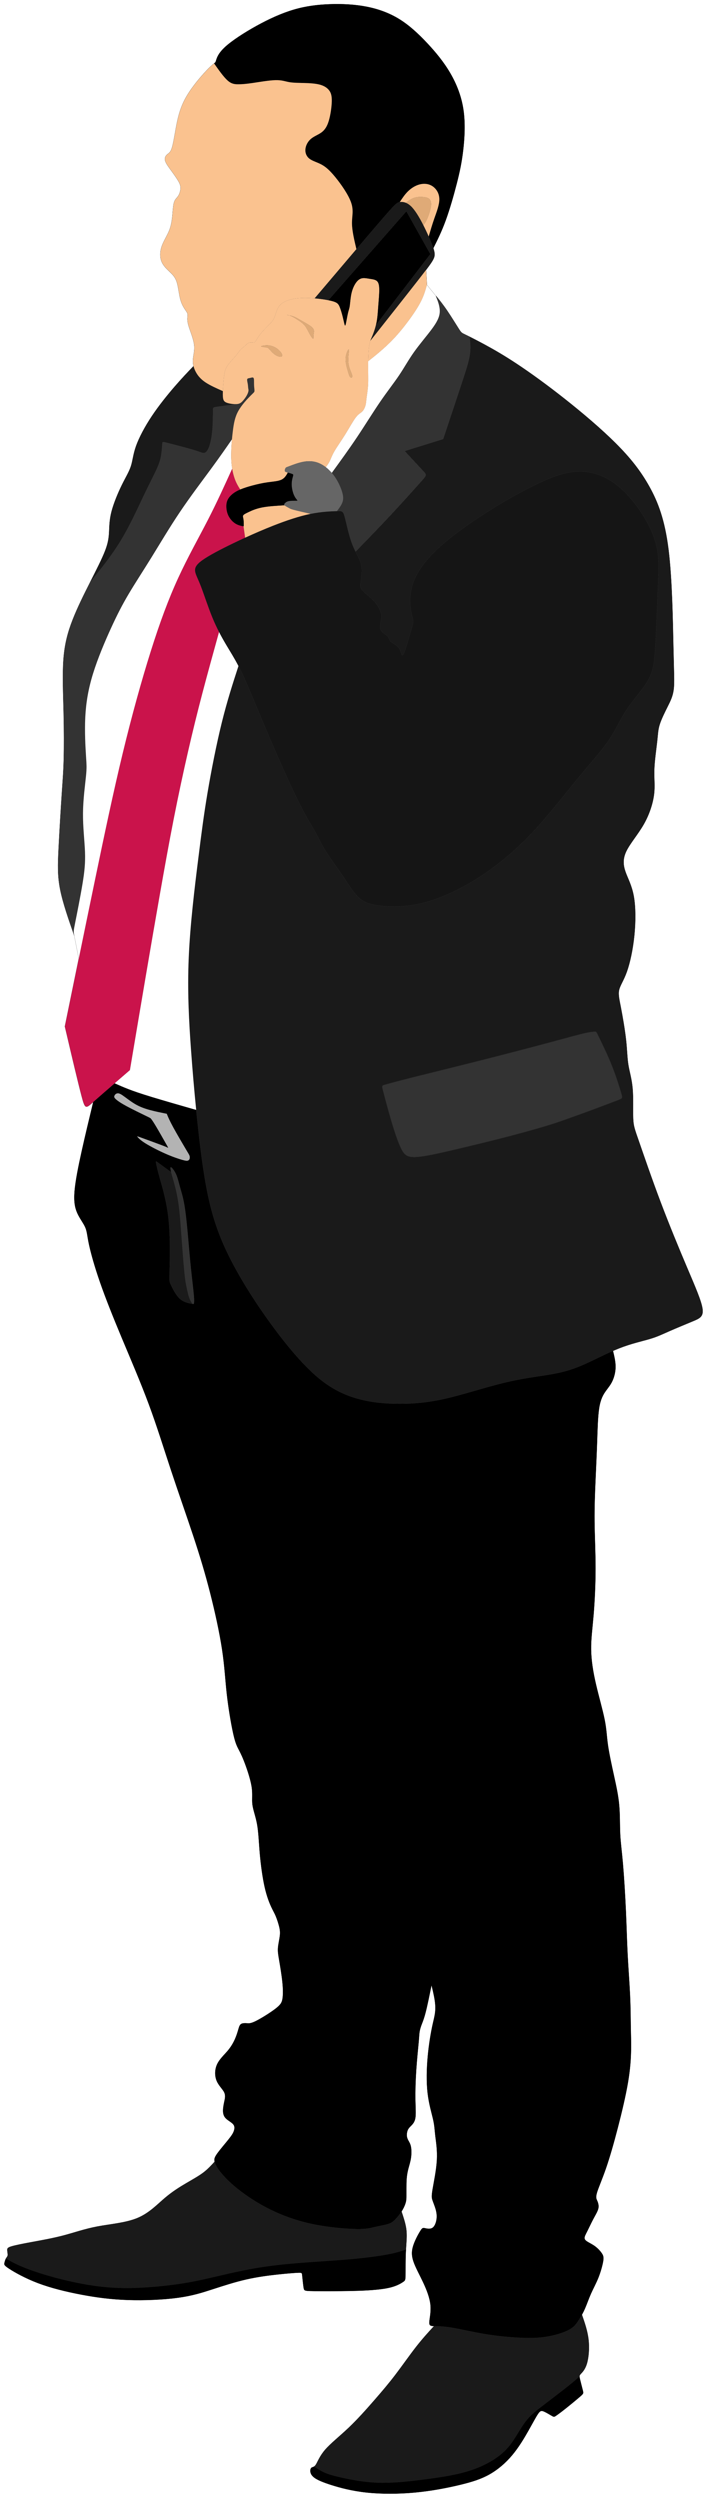 <?xml version="1.0" encoding="UTF-8" standalone="no"?>
<!DOCTYPE svg PUBLIC "-//W3C//DTD SVG 1.1//EN" "http://www.w3.org/Graphics/SVG/1.1/DTD/svg11.dtd">
<svg width="100%" height="100%" viewBox="0 0 2107 7442" version="1.1" xmlns="http://www.w3.org/2000/svg" xmlns:xlink="http://www.w3.org/1999/xlink" xml:space="preserve" xmlns:serif="http://www.serif.com/" style="fill-rule:evenodd;clip-rule:evenodd;stroke-miterlimit:2;">
    <rect x="0" y="0" width="2107" height="7442" fill="#808080" stroke="none"/>
    <g id="Artboard1" transform="matrix(0.783,0,0,1,32.929,-338.276)">
        <rect x="-42.073" y="338.276" width="2691.59" height="7441.94" style="fill:none;"/>
        <clipPath id="_clip1">
            <rect x="-42.073" y="338.276" width="2691.59" height="7441.94"/>
        </clipPath>
        <g clip-path="url(#_clip1)">
            <g transform="matrix(-1.278,0,0,1,3333.19,0.276)">
                <g transform="matrix(1.006,0,0,0.98,-19.524,0.011)">
                    <rect x="0" y="0.56" width="3183.67" height="7945.44" style="fill:white;"/>
                </g>
                <path d="M1756.19,2715.93C1782.53,2661.98 1820.76,2575.31 1850.49,2505.22C1880.23,2435.13 1901.47,2381.6 1919.31,2343.8C1937.15,2305.99 1951.6,2283.89 1966.04,2259.68C1980.48,2235.47 1994.93,2209.13 2008.1,2177.27C2021.26,2145.41 2033.16,2108.02 2042.51,2083.81C2051.85,2059.6 2058.65,2048.55 2059.93,2038.36C2061.2,2028.16 2056.95,2018.81 2037.83,2005.22C2018.72,1991.63 1984.73,1973.78 1946.93,1955.52C1909.12,1937.25 1867.49,1918.56 1827.56,1902.84C1787.62,1887.12 1749.39,1874.38 1715.83,1867.58C1682.27,1860.79 1653.38,1859.93 1637.67,1859.51C1621.95,1859.09 1619.4,1859.09 1614.72,1876.08C1610.05,1893.07 1603.25,1927.06 1594.33,1952.12C1585.42,1977.18 1574.37,1993.33 1568.84,2007.77C1563.32,2022.21 1563.32,2034.96 1564.17,2046.43C1565.02,2057.9 1566.72,2068.1 1567.57,2075.74C1568.42,2083.39 1568.42,2088.49 1560.35,2096.98C1552.28,2105.48 1536.13,2117.37 1525.52,2129.27C1514.9,2141.16 1509.79,2153.05 1507.25,2160.7C1504.7,2168.35 1504.7,2171.75 1505.55,2178.12C1506.4,2184.49 1508.1,2193.84 1508.53,2201.05C1508.95,2208.28 1508.1,2213.38 1503.85,2218.05C1499.6,2222.72 1491.96,2226.97 1487.71,2231.22C1483.46,2235.47 1482.61,2239.72 1480.91,2243.11C1479.21,2246.51 1476.66,2249.06 1471.99,2252.03C1467.32,2255.01 1460.52,2258.41 1455.85,2263.5C1451.18,2268.6 1448.62,2275.4 1446.5,2281.77C1444.38,2288.14 1442.68,2294.09 1437.16,2280.5C1431.63,2266.91 1422.28,2233.77 1416.76,2214.65C1411.24,2195.54 1409.54,2190.44 1410.81,2182.79C1412.09,2175.15 1416.34,2164.95 1418.46,2145.83C1420.59,2126.72 1420.59,2098.68 1408.69,2068.1C1396.8,2037.51 1373.01,2004.37 1334.78,1969.11C1296.54,1933.85 1243.87,1896.47 1194.16,1864.61C1144.46,1832.75 1097.73,1806.41 1053.13,1784.32C1008.52,1762.23 966.04,1744.39 924.837,1741.84C883.63,1739.29 843.696,1752.04 808.013,1778.8C772.33,1805.56 740.892,1846.35 719.654,1882.45C698.415,1918.56 687.366,1950 682.694,1981.01C678.021,2012.02 679.723,2042.6 681.845,2093.58C683.967,2144.56 686.52,2215.93 689.492,2263.93C692.465,2311.93 695.864,2336.57 711.159,2363.33C726.45,2390.1 753.639,2418.99 773.604,2448.72C793.569,2478.46 806.316,2509.04 826.705,2539.63C847.096,2570.21 875.134,2600.8 912.091,2645.4C949.05,2690.01 994.929,2748.64 1034.86,2793.66C1074.79,2838.69 1108.78,2870.13 1144.04,2898.59C1179.3,2927.05 1215.83,2952.55 1257.88,2975.48C1299.94,2998.42 1347.52,3018.82 1392.97,3028.58C1438.43,3038.36 1481.76,3037.5 1511.92,3033.68C1542.08,3029.86 1559.08,3023.06 1574.37,3008.2C1589.66,2993.33 1603.26,2970.39 1620.25,2945.32C1637.24,2920.26 1657.63,2893.07 1671.65,2870.56C1685.67,2848.04 1693.32,2830.2 1704.36,2810.66C1715.4,2791.12 1729.85,2769.88 1756.19,2715.93Z" style="fill:none;stroke:black;stroke-width:0.62px;"/>
                <path d="M1652.96,1745.66C1627.33,1710.4 1601.69,1675.14 1577.41,1638.83C1553.13,1602.5 1530.19,1565.12 1508.95,1534.11C1487.71,1503.1 1468.17,1478.46 1452.45,1455.1C1436.73,1431.73 1424.83,1409.64 1408.27,1386.28C1391.7,1362.91 1370.46,1338.27 1355.59,1318.31C1340.73,1298.34 1332.23,1283.05 1331.38,1266.91C1330.53,1250.76 1337.33,1233.77 1340.72,1225.27C1344.12,1216.78 1344.12,1216.78 1338.6,1223.57C1333.08,1230.37 1322.03,1243.97 1309.29,1262.65C1296.54,1281.35 1282.1,1305.14 1274.45,1317.03C1266.81,1328.93 1265.96,1328.93 1255.34,1334.02C1244.72,1339.12 1224.33,1349.32 1198.42,1363.34C1172.5,1377.35 1141.06,1395.2 1100.71,1421.96C1060.35,1448.72 1011.07,1484.41 958.397,1526.04C905.721,1567.67 849.642,1615.25 806.313,1658.58C762.981,1701.91 732.398,1740.99 706.911,1786.87C681.421,1832.75 661.027,1885.43 649.985,1974.64C638.939,2063.84 637.239,2189.59 635.542,2266.05C633.843,2342.52 632.143,2369.71 634.688,2390.1C637.239,2410.49 644.04,2424.08 652.533,2441.08C661.027,2458.07 671.228,2478.46 676.324,2494.6C681.421,2510.74 681.421,2522.64 683.967,2545.58C686.517,2568.52 691.617,2602.5 692.465,2629.69C693.314,2656.88 689.917,2677.27 693.312,2703.61C696.71,2729.94 706.911,2762.23 723.902,2791.97C740.892,2821.7 764.685,2848.89 775.729,2871.83C786.775,2894.77 785.074,2913.46 778.28,2933C771.481,2952.54 759.584,2972.94 753.639,3005.22C747.69,3037.5 747.69,3081.69 751.938,3123.32C756.185,3164.95 764.685,3204.03 774.028,3230.37C783.372,3256.7 793.572,3270.3 796.967,3283.9C800.366,3297.49 796.967,3311.09 791.871,3337.42C786.775,3363.76 779.974,3402.84 776.578,3433.43C773.179,3464.01 773.179,3486.1 769.784,3507.34C766.385,3528.59 759.584,3548.98 757.038,3577.86C754.487,3606.75 756.189,3644.13 755.339,3667.07C754.487,3690.01 751.088,3698.51 737.496,3737.59C723.902,3776.67 700.112,3846.34 673.776,3916.01C647.438,3985.68 618.547,4055.35 594.759,4111.42C570.971,4167.5 552.278,4209.98 548.88,4233.77C545.481,4257.55 557.377,4262.66 577.768,4271.15C598.157,4279.64 627.046,4291.54 648.284,4300.89C669.523,4310.23 683.122,4317.03 706.058,4323.83C728.997,4330.62 761.286,4337.42 797.817,4351.86C834.349,4366.31 875.134,4388.4 909.117,4402.84C943.102,4417.28 970.292,4424.09 1005.98,4430.03C1041.66,4435.98 1085.84,4441.07 1140.21,4454.24C1194.59,4467.41 1259.16,4488.66 1312.69,4500.97C1366.21,4513.29 1408.69,4516.69 1450.32,4516.69C1491.95,4516.69 1532.74,4513.29 1573.52,4502.25C1614.3,4491.2 1655.08,4472.51 1699.26,4434.28C1743.44,4396.04 1791.02,4338.27 1834.35,4278.8C1877.68,4219.33 1916.76,4158.15 1947.35,4100.38C1977.94,4042.6 2000.03,3988.23 2016.17,3921.11C2032.31,3853.99 2042.51,3774.12 2051,3696.81C2059.5,3619.5 2066.3,3544.73 2072.25,3462.32C2078.19,3379.9 2083.29,3289.84 2079.04,3189.59C2074.79,3089.33 2061.2,2978.88 2051,2897.32C2040.81,2815.76 2034.01,2763.08 2022.97,2697.66C2011.92,2632.24 1996.63,2554.07 1980.57,2489.08C1964.52,2424.09 1947.7,2372.28 1930.88,2320.46" style="fill:none;stroke:black;stroke-width:0.62px;"/>
                <path d="M1715.83,1867.58C1735.51,1863.05 1755.2,1858.52 1765.46,1855.83C1775.73,1853.14 1776.58,1852.29 1780.4,1850.17C1784.22,1848.04 1791.02,1844.64 1793.57,1842.09C1796.12,1839.55 1794.42,1837.84 1792.3,1835.72C1790.17,1833.6 1787.62,1831.05 1781.25,1829.77C1774.88,1828.5 1764.68,1828.5 1759.58,1828.5C1754.49,1828.5 1754.49,1828.5 1756.61,1825.95C1758.74,1823.4 1762.98,1818.3 1766.38,1809.81C1769.78,1801.31 1772.33,1789.42 1772.33,1779.22C1772.33,1769.03 1769.78,1760.53 1768.5,1755.86C1767.23,1751.19 1767.23,1750.34 1770.2,1749.06C1773.18,1747.79 1779.13,1746.09 1783.8,1744.81C1788.47,1743.54 1791.87,1742.69 1792.72,1740.14C1793.57,1737.59 1791.87,1733.34 1790.6,1731.22C1789.32,1729.09 1788.47,1729.09 1779.55,1725.7C1770.63,1722.3 1753.64,1715.5 1737.49,1712.53C1721.35,1709.55 1706.06,1710.41 1691.62,1716.35C1677.17,1722.3 1663.58,1733.34 1652.96,1745.66C1642.34,1757.98 1634.69,1771.58 1629.17,1783.9C1623.65,1796.22 1620.25,1807.26 1619.4,1816.18C1618.55,1825.1 1620.25,1831.9 1623.72,1838.77C1627.18,1845.63 1632.43,1852.57 1637.67,1859.51" style="fill:none;stroke:black;stroke-width:0.62px;"/>
                <path d="M1783.8,1744.81C1788.47,1753.17 1793.15,1761.52 1803.13,1766.12C1813.11,1770.73 1828.4,1771.58 1843.7,1773.7C1858.99,1775.82 1874.28,1779.22 1890,1783.47C1905.72,1787.72 1921.86,1792.82 1934.18,1799.19C1946.5,1805.56 1955,1813.21 1960.09,1820.85C1965.19,1828.5 1966.89,1836.15 1966.89,1845.07C1966.89,1853.99 1965.19,1864.19 1960.52,1873.53C1955.85,1882.87 1948.2,1891.37 1940.13,1896.47C1932.06,1901.57 1923.56,1903.27 1919.31,1904.12C1915.07,1904.96 1915.07,1904.96 1915.07,1901.14C1915.07,1897.32 1915.07,1889.67 1915.92,1884.15C1916.76,1878.63 1918.46,1875.23 1916.77,1872.26C1915.07,1869.29 1909.97,1866.73 1901.05,1862.49C1892.13,1858.24 1879.38,1852.29 1860.83,1848.61C1842.28,1844.93 1817.92,1843.51 1793.57,1842.09" style="fill:none;stroke:black;stroke-width:0.62px;"/>
                <path d="M1925.55,1795.16C1931.4,1785.89 1937.25,1776.6 1942.3,1762.2C1947.35,1747.79 1951.6,1728.25 1952.45,1703.18C1953.3,1678.12 1950.75,1647.53 1947.77,1622.89C1944.8,1598.25 1941.4,1579.56 1931.21,1561.3C1921.01,1543.03 1904.02,1525.18 1894.67,1515.84C1885.33,1506.5 1883.63,1505.64 1883.2,1502.67C1882.78,1499.7 1883.63,1494.6 1884.05,1489.5C1884.48,1484.41 1884.48,1479.31 1884.48,1474.21C1884.48,1469.11 1884.48,1464.02 1886.6,1462.32C1888.73,1460.62 1892.97,1462.32 1896.8,1463.17C1900.62,1464.02 1904.02,1464.02 1904.87,1466.99C1905.72,1469.96 1904.02,1475.91 1903.17,1481.01C1902.32,1486.1 1902.32,1490.35 1901.89,1493.32C1901.47,1496.3 1900.62,1498 1901.05,1501.39C1901.47,1504.79 1903.17,1509.89 1906.57,1515.84C1909.97,1521.79 1915.07,1528.59 1919.74,1533.26C1924.41,1537.93 1928.66,1540.48 1937.15,1540.91C1945.65,1541.33 1958.4,1539.63 1966.04,1536.66C1973.69,1533.68 1976.24,1529.44 1977.09,1520.09C1977.94,1510.75 1977.09,1496.3 1976.24,1484.41C1975.39,1472.51 1974.54,1463.16 1973.26,1454.24C1971.99,1445.32 1970.29,1436.83 1963.92,1427.06C1957.55,1417.29 1946.5,1406.24 1939.28,1397.75C1932.06,1389.25 1928.66,1383.3 1924.84,1379.05C1921.01,1374.81 1916.76,1372.25 1912.94,1368.86C1909.12,1365.46 1905.72,1361.21 1901.47,1359.09C1897.22,1356.96 1892.12,1356.96 1888.73,1357.39C1885.33,1357.81 1883.63,1358.66 1880.66,1354.84C1877.68,1351.02 1873.43,1342.52 1866.21,1333.17C1859,1323.83 1848.79,1313.63 1841.15,1305.99C1833.5,1298.34 1828.4,1293.24 1824.58,1284.75C1820.76,1276.25 1818.21,1264.35 1813.53,1255.43C1808.86,1246.51 1802.07,1240.56 1792.72,1235.89C1783.37,1231.22 1771.48,1227.82 1756.61,1226.12C1741.74,1224.42 1723.9,1224.42 1703.94,1226.12C1683.97,1227.82 1661.88,1231.22 1649.13,1235.04C1636.39,1238.86 1632.99,1243.11 1629.59,1251.19C1626.2,1259.26 1622.8,1271.15 1620.25,1281.35C1617.7,1291.54 1616,1300.04 1614.72,1304.29C1613.45,1308.53 1612.6,1308.53 1610.9,1300.89C1609.2,1293.24 1606.65,1277.95 1604.53,1269.03C1602.41,1260.11 1600.71,1257.56 1599.43,1248.64C1598.16,1239.71 1597.31,1224.42 1594.33,1211.25C1591.36,1198.09 1586.26,1187.04 1580.74,1179.39C1575.22,1171.75 1569.27,1167.5 1562.48,1166.22C1555.68,1164.95 1548.03,1166.65 1539.96,1167.92C1531.89,1169.2 1523.39,1170.05 1518.29,1174.72C1513.2,1179.39 1511.5,1187.89 1511.5,1201.06C1511.5,1214.23 1513.2,1232.07 1514.47,1249.06C1515.74,1266.05 1516.6,1282.2 1519.57,1297.49C1522.54,1312.78 1527.64,1327.23 1531.89,1337.42C1536.13,1347.62 1539.54,1353.57 1541.66,1368.43C1543.78,1383.3 1544.63,1407.09 1544.63,1427.9C1544.63,1448.72 1543.78,1466.56 1544.63,1482.71C1545.48,1498.85 1548.03,1513.29 1549.3,1523.06C1550.58,1532.83 1550.58,1537.93 1552.28,1544.3C1553.98,1550.68 1557.38,1558.32 1562.05,1563C1566.72,1567.67 1572.67,1569.37 1581.16,1580.41C1589.66,1591.46 1600.71,1611.85 1612.6,1630.96C1624.49,1650.08 1637.24,1667.93 1644.88,1681.09C1652.53,1694.26 1655.08,1702.76 1658.52,1709.93C1661.96,1717.1 1666.3,1722.95 1670.63,1728.79" style="fill:none;stroke:black;stroke-width:0.62px;"/>
                <path d="M1915.78,1904.48C1913.84,1918.23 1911.9,1931.99 1909.97,1945.75" style="fill:none;stroke:black;stroke-width:0.62px;"/>
                <path d="M1825.86,1390.95C1830.95,1386.7 1836.05,1380.75 1839.02,1377.35C1842,1373.96 1842.85,1373.1 1847.94,1372.26C1853.04,1371.41 1862.39,1370.56 1863.24,1369.28C1864.09,1368.01 1856.44,1366.31 1849.64,1365.88C1842.85,1365.46 1836.9,1366.31 1831.38,1368.01C1825.86,1369.71 1820.76,1372.26 1816.51,1375.23C1812.26,1378.2 1808.86,1381.6 1806.31,1384.57C1803.77,1387.55 1802.07,1390.1 1801.22,1392.65C1800.37,1395.19 1800.37,1397.75 1802.07,1399.02C1803.76,1400.29 1807.17,1400.29 1811.41,1399.02C1815.66,1397.75 1820.76,1395.19 1825.86,1390.95Z" style="fill:none;stroke:black;stroke-width:0.62px;"/>
                <path d="M1718.8,1332.32C1723.05,1324.68 1727.3,1315.33 1732.4,1308.54C1737.49,1301.74 1743.44,1297.49 1751.09,1292.39C1758.73,1287.3 1768.08,1281.35 1775.3,1278.37C1782.53,1275.4 1787.63,1275.4 1785.93,1275.83C1784.23,1276.25 1775.73,1277.1 1768.08,1279.65C1760.44,1282.19 1753.64,1286.45 1744.72,1291.54C1735.8,1296.64 1724.75,1302.59 1717.53,1307.69C1710.31,1312.78 1706.91,1317.03 1706.06,1321.7C1705.21,1326.38 1706.91,1331.48 1707.34,1336.57C1707.76,1341.67 1706.91,1346.77 1708.61,1346.34C1710.31,1345.92 1714.55,1339.97 1718.8,1332.32Z" style="fill:none;stroke:black;stroke-width:0.62px;"/>
                <path d="M1602.83,1378.2C1600.71,1377.35 1602.41,1387.55 1603.25,1396.9C1604.1,1406.24 1604.1,1414.74 1602.83,1422.38C1601.56,1430.03 1599,1436.83 1596.46,1443.2C1593.91,1449.57 1591.36,1455.52 1591.78,1458.91C1592.21,1462.31 1595.61,1463.17 1598.15,1460.62C1600.71,1458.07 1602.41,1452.12 1605.38,1441.92C1608.35,1431.73 1612.6,1417.28 1611.75,1404.12C1610.9,1390.95 1604.95,1379.05 1602.83,1378.2Z" style="fill:none;stroke:black;stroke-width:0.62px;"/>
                <path d="M1703.94,1226.12C1625.63,1133.79 1547.32,1041.47 1505.62,993.184C1463.92,944.897 1458.82,940.651 1450.32,939.376C1441.83,938.1 1429.93,939.8 1417.62,951.267C1405.3,962.737 1392.55,983.982 1380.23,1008.2C1367.91,1032.41 1356.02,1059.6 1350.49,1076.59C1344.97,1093.58 1345.82,1100.38 1350.49,1109.72C1355.17,1119.07 1363.67,1130.97 1395.56,1171.86C1427.45,1212.75 1482.75,1282.64 1538.04,1352.53" style="fill:none;stroke:black;stroke-width:0.62px;"/>
                <path d="M1663.05,1231.7C1585.63,1143.47 1508.21,1055.22 1469.49,1011.11L1430.78,966.988L1418.89,988.227C1407,1009.47 1383.2,1051.95 1371.31,1073.19L1359.41,1094.43L1386.41,1129.67C1413.41,1164.9 1467.42,1235.39 1521.42,1305.86" style="fill:none;stroke:black;stroke-width:0.62px;"/>
                <path d="M1988.62,2219.27C2005.73,2281.02 2022.85,2342.78 2038.2,2401.27C2053.55,2459.77 2067.15,2514.99 2081.17,2576.16C2095.18,2637.33 2109.63,2704.46 2123.64,2775.82C2137.66,2847.19 2151.26,2922.81 2164.85,3000.12C2178.45,3077.44 2192.04,3156.45 2206.91,3243.96C2221.78,3331.47 2237.92,3427.48 2245.99,3475.48L2254.06,3523.49L2275.72,3542.18C2297.39,3560.87 2340.72,3598.26 2363.24,3618.22C2385.75,3638.18 2387.46,3640.74 2398.07,3600.38C2408.69,3560.02 2428.23,3476.76 2438,3435.13L2447.78,3393.5L2432.48,3318.73C2417.19,3243.96 2386.6,3094.43 2358.14,2957.22C2329.68,2820.01 2303.34,2695.11 2275.73,2580.84C2248.11,2466.56 2219.23,2362.91 2192.04,2276.68C2164.85,2190.44 2139.36,2121.62 2110.48,2058.75C2081.59,1995.87 2049.3,1938.95 2021.92,1885.66C1994.54,1832.38 1972.06,1782.73 1949.58,1733.08" style="fill:none;stroke:black;stroke-width:0.62px;"/>
                <path d="M2056.79,3641.96C2105.55,3627.96 2154.32,3613.96 2188.47,3603.56C2222.63,3593.16 2242.17,3586.36 2258.24,3580.15C2274.31,3573.95 2286.91,3568.33 2299.52,3562.72" style="fill:none;stroke:black;stroke-width:0.62px;"/>
                <path d="M1006.4,3687.46C1034.01,3695.96 1075.64,3707.85 1126.19,3721.02C1176.75,3734.19 1236.22,3748.64 1286.77,3760.53C1337.32,3772.42 1378.96,3781.77 1404.02,3782.62C1429.08,3783.47 1437.58,3775.83 1446.92,3756.71C1456.27,3737.59 1466.47,3707.01 1476.24,3673.87C1486.01,3640.74 1495.35,3605.05 1500.03,3587.21C1504.7,3569.37 1504.7,3569.37 1494.08,3566.4C1483.46,3563.42 1462.22,3557.47 1413.37,3545.15C1364.51,3532.83 1288.05,3514.14 1212.44,3495.02C1136.82,3475.91 1062.05,3456.37 1008.1,3441.93C954.149,3427.48 921.011,3418.13 900.622,3413.46C880.231,3408.79 872.585,3408.79 868.762,3408.79C864.938,3408.79 864.938,3408.79 856.443,3426.21C847.947,3443.62 830.953,3478.46 817.785,3511.59C804.617,3544.73 795.267,3576.16 790.595,3591.88C785.922,3607.6 785.922,3607.6 803.763,3614.4C821.605,3621.19 857.292,3634.79 884.903,3644.98C912.515,3655.18 932.06,3661.98 948.625,3667.92C965.192,3673.87 978.788,3678.97 1006.4,3687.46Z" style="fill:rgb(51,51,51);"/>
                <path d="M1006.4,3687.46C1034.01,3695.96 1075.64,3707.85 1126.19,3721.02C1176.75,3734.19 1236.22,3748.64 1286.77,3760.53C1337.32,3772.42 1378.96,3781.77 1404.02,3782.62C1429.08,3783.47 1437.58,3775.83 1446.92,3756.71C1456.27,3737.59 1466.47,3707.01 1476.24,3673.87C1486.01,3640.74 1495.35,3605.05 1500.03,3587.21C1504.7,3569.37 1504.7,3569.37 1494.08,3566.4C1483.46,3563.42 1462.22,3557.47 1413.37,3545.15C1364.51,3532.83 1288.05,3514.14 1212.44,3495.02C1136.82,3475.91 1062.05,3456.37 1008.1,3441.93C954.149,3427.48 921.011,3418.13 900.622,3413.46C880.231,3408.79 872.585,3408.79 868.762,3408.79C864.938,3408.79 864.938,3408.79 856.443,3426.21C847.947,3443.62 830.953,3478.46 817.785,3511.59C804.617,3544.73 795.267,3576.16 790.595,3591.88C785.922,3607.6 785.922,3607.6 803.763,3614.4C821.605,3621.19 857.292,3634.79 884.903,3644.98C912.515,3655.18 932.06,3661.98 948.625,3667.92C965.192,3673.87 978.788,3678.97 1006.4,3687.46Z" style="fill:none;stroke:black;stroke-width:0.62px;"/>
                <path d="M1582.19,1980.22C1547.01,1944.09 1511.84,1907.96 1476.41,1869.93C1440.98,1831.9 1405.29,1791.96 1387.45,1772C1369.61,1752.03 1369.61,1752.03 1380.65,1740.14C1391.7,1728.25 1413.79,1704.46 1424.83,1692.56L1435.88,1680.67L1416.76,1674.72C1397.65,1668.77 1359.41,1656.88 1340.3,1650.93L1321.18,1644.98L1310.99,1614.4C1300.79,1583.81 1280.4,1522.64 1266.38,1480.16C1252.36,1437.68 1244.72,1413.89 1241.78,1393.71C1238.85,1373.53 1240.63,1356.95 1242.41,1340.38" style="fill:none;stroke:black;stroke-width:0.62px;"/>
                <path d="M1343.05,1218.86C1351.9,1207.97 1360.76,1197.08 1365.19,1191.63L1369.61,1186.19L1371.73,1193.84C1373.86,1201.48 1378.11,1216.78 1387.03,1234.61C1395.94,1252.46 1409.54,1272.85 1423.99,1292.39C1438.43,1311.93 1453.72,1330.62 1469.02,1346.77C1484.31,1362.91 1499.6,1376.51 1512.18,1387.18C1524.76,1397.86 1534.63,1405.61 1544.49,1413.37" style="fill:none;stroke:black;stroke-width:0.62px;"/>
                <path d="M1977.26,1502.24C1996.46,1493.75 2015.66,1485.25 2029.51,1475.91C2043.36,1466.56 2051.86,1456.37 2057.8,1445.32C2063.75,1434.28 2067.15,1422.38 2066.3,1409.21C2065.45,1396.05 2060.35,1381.6 2062.89,1362.91C2065.44,1344.22 2075.65,1321.28 2079.89,1305.99C2084.14,1290.69 2082.44,1283.05 2082.01,1277.95C2081.59,1272.85 2082.44,1270.3 2086.69,1263.93C2090.94,1257.56 2098.58,1247.36 2103.25,1231.22C2107.93,1215.08 2109.63,1192.99 2114.3,1178.12C2118.97,1163.25 2126.62,1155.6 2135.54,1147.11C2144.46,1138.61 2154.66,1129.26 2159.76,1116.52C2164.85,1103.78 2164.85,1087.63 2159.33,1071.49C2153.81,1055.35 2142.76,1039.21 2136.39,1022.64C2130.02,1006.07 2128.32,989.076 2127.04,974.21C2125.77,959.342 2124.92,946.594 2121.95,938.527C2118.97,930.456 2113.88,927.056 2110.05,921.109C2106.23,915.164 2103.68,906.665 2103.25,899.445C2102.83,892.224 2104.53,886.273 2109.63,877.352C2114.73,868.431 2123.22,856.538 2131.29,845.496C2139.36,834.45 2147.01,824.251 2149.13,816.183C2151.26,808.111 2147.86,802.16 2143.61,798.339C2139.37,794.516 2134.27,792.816 2130.02,781.35C2125.77,769.879 2122.37,748.634 2117.7,722.724C2113.03,696.808 2107.08,666.223 2091.36,635.637C2075.65,605.05 2050.15,574.463 2033.16,555.776C2016.17,537.083 2007.67,530.282 2003.42,526.887C1999.18,523.488 1999.18,523.488 1997.06,516.694C1994.93,509.895 1990.68,496.297 1970.29,477.609C1949.9,458.917 1913.36,435.127 1876.41,414.738C1839.45,394.349 1802.07,377.352 1765.96,366.734C1729.85,356.113 1695.01,351.865 1658.91,350.592C1622.8,349.314 1585.41,351.016 1550.16,357.81C1514.9,364.608 1481.76,376.506 1451.6,395.194C1421.44,413.887 1394.25,439.379 1368.76,466.563C1343.27,493.75 1319.48,522.639 1300.37,555.348C1281.25,588.056 1266.81,624.595 1260.86,664.95C1254.91,705.304 1257.46,749.49 1261.71,785.596C1265.95,821.704 1271.91,849.744 1280.83,884.574C1289.75,919.409 1301.64,961.042 1313.75,994.177C1325.85,1027.31 1338.18,1051.95 1350.49,1076.59" style="fill:none;stroke:black;stroke-width:0.62px;"/>
                <path d="M1369.61,1186.19C1370.44,1171.27 1371.26,1156.35 1372.08,1141.44" style="fill:none;stroke:black;stroke-width:0.62px;"/>
                <path d="M1579.62,1079.7C1586.08,1052.33 1592.55,1024.95 1592.8,1003.19C1593.06,981.433 1587.11,965.288 1595.18,941.498C1603.25,917.709 1625.34,886.276 1642.34,865.461C1659.33,844.647 1671.23,834.447 1683.97,827.653C1696.71,820.855 1710.31,817.456 1719.23,810.662C1728.15,803.863 1732.4,793.664 1731.55,782.623C1730.7,771.577 1724.75,759.682 1715.4,751.612C1706.06,743.54 1693.31,739.289 1683.54,732.07C1673.78,724.849 1666.97,714.648 1661.88,697.659C1656.78,680.667 1653.38,656.879 1652.96,640.312C1652.53,623.745 1655.08,614.394 1661.03,606.752C1666.97,599.105 1676.32,593.155 1689.49,589.76C1702.66,586.361 1719.65,585.508 1735.8,585.085C1751.94,584.661 1767.23,584.661 1779.55,582.538C1791.87,580.413 1801.22,576.165 1820.33,576.589C1839.45,577.014 1868.34,582.113 1888.73,585.085C1909.12,588.06 1921.01,588.909 1931.63,588.909C1942.25,588.909 1951.6,588.06 1963.35,577.583C1975.1,567.104 1989.27,546.994 2003.42,526.887" style="fill:none;stroke:black;stroke-width:0.62px;"/>
                <path d="M1450.32,939.376C1442.96,928.189 1435.6,917.002 1425.97,907.586C1416.34,898.17 1404.44,890.523 1391.7,887.124C1378.96,883.725 1365.36,884.577 1353.89,891.797C1342.42,899.018 1333.08,912.614 1332.65,930.029C1332.23,947.445 1340.73,968.689 1347.47,987.969C1354.22,1007.25 1359.22,1024.58 1364.22,1041.9" style="fill:none;stroke:black;stroke-width:0.62px;"/>
                <path d="M1432.64,941.505C1424.38,935.555 1416.11,929.607 1406.88,926.634C1397.65,923.659 1387.45,923.659 1379.38,924.508C1371.31,925.356 1365.36,927.057 1361.54,931.303C1357.72,935.55 1356.02,942.351 1357.71,953.393C1359.41,964.439 1364.51,979.731 1368.83,989.571C1373.15,999.413 1376.69,1003.81 1380.23,1008.2" style="fill:none;stroke:black;stroke-width:0.62px;"/>
                <path d="M815.489,4359.26C811.582,4375.48 807.674,4391.71 807.842,4407.47C808.013,4423.23 812.261,4438.52 817.782,4449.99C823.306,4461.46 830.104,4469.11 837.327,4479.3C844.548,4489.5 852.195,4502.25 856.443,4528.16C860.69,4554.07 861.54,4593.16 862.814,4630.54C864.085,4667.92 865.79,4703.61 867.487,4742.26C869.187,4780.92 870.887,4822.56 870.462,4866.73C870.038,4910.91 867.485,4957.64 867.485,5006.49C867.485,5055.35 870.038,5106.32 873.434,5146.68C876.832,5187.04 881.08,5216.77 880.655,5248.21C880.231,5279.64 875.132,5312.78 866.636,5349.74C858.14,5386.69 846.246,5427.48 840.301,5457.22C834.352,5486.95 834.352,5505.64 830.528,5532.41C826.705,5559.17 819.06,5594 812.265,5625.02C805.467,5656.03 799.515,5683.22 796.967,5712.1C794.418,5740.99 795.27,5771.58 793.995,5797.91C792.719,5824.25 789.322,5846.34 785.927,5885.42C782.527,5924.51 779.124,5980.58 777.002,6028.16C774.88,6075.74 774.028,6114.82 771.906,6156.03C769.781,6197.23 766.382,6240.57 764.685,6277.52C762.981,6314.48 762.981,6345.07 762.559,6370.13C762.134,6395.2 761.286,6414.74 761.708,6439.8C762.134,6464.86 763.834,6495.45 770.63,6535.8C777.428,6576.16 789.322,6626.29 801.216,6672.17C813.11,6718.05 825.007,6759.68 836.474,6792.81C847.944,6825.95 858.992,6850.59 863.24,6865.03C867.487,6879.47 864.935,6883.73 862.814,6888.4C860.69,6893.07 858.99,6898.17 858.564,6903.27C858.14,6908.36 858.992,6913.46 861.964,6920.26C864.938,6927.06 870.038,6935.55 875.559,6946.17C881.08,6956.79 887.029,6969.53 891.702,6978.88C896.374,6988.22 899.771,6994.18 900.197,6998.85C900.625,7003.52 898.071,7006.92 892.125,7010.74C886.179,7014.57 876.832,7018.81 868.336,7025.18C859.842,7031.56 852.195,7040.06 847.947,7046.85C843.699,7053.65 842.848,7058.75 844.97,7070.64C847.096,7082.53 852.195,7101.23 858.99,7118.22C865.786,7135.21 874.286,7150.5 881.08,7165.8C887.878,7181.09 892.978,7196.38 898.923,7209.98C904.868,7223.57 911.669,7235.47 918.463,7246.08C925.259,7256.71 932.06,7266.05 948.625,7274.55C965.192,7283.04 991.531,7290.69 1017.44,7294.51C1043.36,7298.33 1068.85,7298.33 1099.01,7296.64C1129.17,7294.94 1164,7291.54 1199.26,7285.59C1234.52,7279.65 1270.21,7271.15 1296.12,7266.9C1322.03,7262.65 1338.18,7262.65 1348.37,7262.23C1358.57,7261.81 1362.81,7260.95 1362.39,7250.76C1361.96,7240.56 1356.87,7221.02 1358.99,7199.36C1361.11,7177.69 1370.46,7153.9 1381.08,7131.39C1391.7,7108.88 1403.6,7087.63 1409.54,7070.22C1415.49,7052.8 1415.49,7039.2 1410.39,7023.06C1405.3,7006.92 1395.1,6988.23 1389.15,6978.88C1383.21,6969.53 1381.5,6969.53 1375.56,6970.81C1369.61,6972.08 1359.41,6974.64 1352.2,6969.12C1344.97,6963.59 1340.72,6949.99 1340.3,6937.68C1339.87,6925.36 1343.27,6914.31 1346.24,6905.82C1349.22,6897.32 1351.77,6891.37 1353.47,6885.85C1355.17,6880.33 1356.02,6875.23 1352.62,6854.84C1349.22,6834.45 1341.57,6798.76 1339.88,6768.6C1338.18,6738.44 1342.42,6713.8 1344.54,6695.96C1346.67,6678.12 1346.67,6667.07 1350.92,6647.96C1355.17,6628.84 1363.67,6601.65 1367.49,6568.52C1371.31,6535.38 1370.46,6496.3 1367.06,6459.34C1363.67,6422.38 1357.71,6387.55 1352.19,6362.91C1346.67,6338.27 1341.57,6323.83 1346.24,6292.39C1350.92,6260.96 1365.36,6212.52 1376.83,6167.07C1388.3,6121.62 1396.8,6079.14 1404.44,6036.65C1412.09,5994.17 1418.89,5951.7 1429.93,5870.98C1440.98,5790.27 1456.27,5671.32 1484.31,5558.32C1512.35,5445.32 1553.13,5338.27 1593.06,5231.22C1632.99,5124.17 1672.08,5017.11 1703.51,4920.26C1734.95,4823.4 1758.74,4736.74 1779.13,4678.12C1799.52,4619.49 1816.51,4588.91 1832.65,4560.02C1848.79,4531.13 1864.09,4503.94 1884.48,4475.91C1904.87,4447.87 1930.36,4418.98 1945.65,4398.59C1960.94,4378.2 1966.04,4366.31 1976.23,4354.41C1986.43,4342.52 2001.72,4330.62 2013.62,4322.13C2025.51,4313.63 2034.01,4308.53 2042.22,4292.04C2050.44,4275.54 2058.37,4247.64 2062.33,4233.69L2066.3,4219.75" style="fill:none;stroke:black;stroke-width:0.62px;"/>
                <path d="M2125.35,3693.41C2114.73,3712.95 2097.73,3741.84 2088.39,3757.56C2079.04,3773.27 2077.34,3775.83 2076.49,3778.8C2075.65,3781.77 2075.65,3785.17 2076.49,3787.72C2077.34,3790.27 2079.04,3791.97 2081.59,3792.82C2084.14,3793.67 2087.54,3793.67 2098.16,3790.69C2108.78,3787.72 2126.62,3781.77 2147.86,3772.43C2169.1,3763.08 2193.74,3750.34 2208.61,3740.99C2223.48,3731.65 2228.57,3725.69 2231.12,3722.72C2233.67,3719.75 2233.67,3719.75 2219.65,3724.85C2205.64,3729.94 2177.6,3740.14 2161.88,3746.09C2146.16,3752.03 2142.76,3753.73 2141.07,3754.58C2139.36,3755.43 2139.36,3755.43 2146.58,3742.69C2153.81,3729.94 2168.25,3704.45 2177.17,3689.59C2186.09,3674.72 2189.49,3670.47 2191.19,3668.35C2192.89,3666.22 2192.89,3666.22 2206.06,3659.85C2219.23,3653.48 2245.57,3640.73 2262.98,3631.39C2280.4,3622.04 2288.9,3616.09 2294,3611.85C2299.09,3607.6 2300.79,3605.05 2300.79,3602.5C2300.79,3599.95 2299.09,3597.4 2297.39,3595.7C2295.7,3594 2293.99,3593.16 2291.44,3592.73C2288.9,3592.31 2285.5,3592.31 2276.58,3598.25C2267.66,3604.2 2253.21,3616.1 2238.77,3624.59C2224.33,3633.09 2209.88,3638.19 2194.16,3642.43C2178.45,3646.68 2161.45,3650.08 2152.96,3651.78L2144.46,3653.48L2142.34,3658.58C2140.21,3663.67 2135.96,3673.87 2125.35,3693.41Z" style="fill:none;stroke:black;stroke-width:0.62px;"/>
                <path d="M2100.71,4013.72C2097.73,4054.5 2094.33,4098.68 2091.79,4124.59C2089.24,4150.51 2087.54,4158.15 2085.84,4166.22C2084.14,4174.3 2082.44,4182.79 2080.74,4189.59C2079.04,4196.38 2077.34,4201.48 2074.79,4207C2072.25,4212.52 2068.85,4218.48 2066.3,4219.75C2063.75,4221.02 2062.05,4217.63 2063.32,4199.36C2064.6,4181.09 2068.85,4147.95 2072.24,4115.67C2075.64,4083.39 2078.19,4051.95 2081.17,4018.82C2084.14,3985.68 2087.54,3950.84 2091.79,3925.78C2096.03,3900.72 2101.13,3885.42 2104.96,3871.83C2108.78,3858.24 2111.33,3846.34 2115.58,3836.15C2119.82,3825.95 2125.77,3817.45 2129.59,3814.05C2133.42,3810.66 2135.12,3812.36 2131.3,3827.22C2127.47,3842.09 2118.12,3870.13 2112.18,3902.84C2106.23,3935.55 2103.68,3972.94 2100.71,4013.72Z" style="fill:none;stroke:black;stroke-width:0.62px;"/>
                <path d="M2066.3,4219.75C2080.46,4217.06 2094.62,4214.37 2106.37,4203.25C2118.12,4192.14 2127.47,4172.59 2132.14,4162.83C2136.82,4153.05 2136.82,4153.05 2135.97,4120.34C2135.12,4087.63 2133.42,4022.21 2138.93,3968.69C2144.46,3915.16 2157.21,3873.53 2164.85,3846.34C2172.5,3819.15 2175.05,3806.41 2176.32,3800.04C2177.6,3793.67 2177.6,3793.67 2169.88,3799.26C2162.16,3804.85 2146.73,3816.04 2139.01,3821.63L2131.3,3827.22" style="fill:none;stroke:black;stroke-width:0.62px;"/>
                <path d="M1355.91,6247.07C1362.17,6278.04 1368.44,6309.01 1373.7,6329.16C1378.95,6349.31 1383.21,6358.66 1386.18,6366.73C1389.15,6374.8 1390.85,6381.6 1391.7,6387.55C1392.55,6393.49 1392.55,6398.59 1394.25,6417.28C1395.95,6435.97 1399.35,6468.26 1401.47,6500.12C1403.6,6531.98 1404.44,6563.42 1404.02,6588.48C1403.6,6613.55 1401.89,6632.24 1404.44,6644.56C1406.99,6656.88 1413.79,6662.83 1418.46,6667.5C1423.13,6672.17 1425.69,6675.57 1427.38,6680.24C1429.08,6684.91 1429.93,6690.86 1429.51,6695.96C1429.08,6701.06 1427.38,6705.3 1424.84,6709.98C1422.29,6714.65 1418.89,6719.75 1417.19,6728.67C1415.49,6737.59 1415.49,6750.33 1417.19,6761.8C1418.89,6773.27 1422.29,6783.47 1424.83,6793.24C1427.38,6803.01 1429.08,6812.36 1429.93,6822.55C1430.78,6832.75 1430.78,6843.79 1430.78,6852.71L1430.78,6874.8C1430.78,6881.17 1430.78,6887.12 1432.91,6894.77C1435.03,6902.41 1439.28,6911.76 1445.22,6921.11C1451.17,6930.45 1458.82,6939.8 1465.19,6946.17C1471.56,6952.54 1476.66,6955.94 1486.86,6958.91C1497.05,6961.89 1512.35,6964.44 1525.09,6967.41C1537.83,6970.38 1548.03,6973.78 1579.04,6973.36C1610.05,6972.94 1661.88,6968.69 1709.03,6958.92C1756.19,6949.14 1798.67,6933.85 1836.47,6915.16C1874.28,6896.47 1907.42,6874.38 1932.48,6854.41C1957.54,6834.45 1974.54,6816.6 1985.16,6803.01C1995.78,6789.42 2000.03,6780.07 2001.72,6772.85C2003.42,6765.63 2002.57,6760.53 1994.08,6748.64C1985.58,6736.74 1969.44,6718.05 1959.67,6705.73C1949.9,6693.41 1946.5,6687.46 1944.38,6681.09C1942.25,6674.72 1941.4,6667.92 1946.07,6661.97C1950.75,6656.03 1960.95,6650.93 1967.31,6644.98C1973.69,6639.04 1976.24,6632.23 1976.67,6623.74C1977.09,6615.25 1975.39,6605.05 1973.26,6595.28C1971.14,6585.51 1968.59,6576.16 1973.26,6566.39C1977.94,6556.63 1989.83,6546.42 1995.78,6531.98C2001.72,6517.54 2001.72,6498.85 1994.5,6483.13C1987.29,6467.41 1972.84,6454.67 1962.22,6441.92C1951.6,6429.18 1944.8,6416.43 1940.13,6405.39C1935.46,6394.35 1932.91,6385 1930.78,6377.78C1928.66,6370.56 1926.96,6365.46 1922.71,6362.91C1918.46,6360.36 1911.66,6360.36 1905.72,6360.79C1899.77,6361.21 1894.67,6362.06 1878.53,6353.99C1862.39,6345.92 1835.2,6328.92 1819.91,6317.03C1804.61,6305.14 1801.22,6298.34 1799.52,6286.87C1797.82,6275.4 1797.82,6259.26 1799.94,6238.44C1802.07,6217.63 1806.31,6192.13 1809.29,6174.72C1812.26,6157.3 1813.96,6147.95 1813.12,6136.49C1812.26,6125.02 1808.86,6111.42 1807.59,6100.8C1806.31,6090.18 1807.17,6082.53 1809.71,6072.34C1812.26,6062.14 1816.51,6049.4 1820.33,6040.48C1824.16,6031.56 1827.56,6026.46 1833.08,6014.56C1838.6,6002.67 1846.25,5983.98 1852.62,5955.94C1858.99,5927.91 1864.09,5890.52 1867.06,5856.96C1870.04,5823.4 1870.89,5793.66 1875.13,5769.45C1879.38,5745.24 1887.03,5726.55 1889.15,5709.98C1891.28,5693.41 1887.88,5678.96 1891.7,5655.6C1895.52,5632.24 1906.57,5599.95 1914.64,5579.56C1922.71,5559.17 1927.81,5550.67 1932.48,5541.33C1937.15,5531.98 1941.41,5521.79 1947.35,5494.17C1953.3,5466.56 1960.95,5421.53 1965.62,5379.48C1970.29,5337.42 1971.99,5298.34 1979.63,5247.79C1987.28,5197.23 2000.88,5135.21 2015.32,5078.71C2029.76,5022.21 2045.06,4971.23 2065.02,4910.91C2084.99,4850.59 2109.63,4780.92 2131.72,4714.23C2153.81,4647.53 2173.35,4583.81 2197.99,4517.54C2222.63,4451.27 2252.36,4382.45 2278.28,4320.43C2304.19,4258.41 2326.28,4203.18 2342.85,4155.6C2359.42,4108.03 2370.46,4068.09 2375.98,4042.18C2381.51,4016.27 2381.51,4004.37 2387.03,3991.63C2392.55,3978.88 2403.6,3965.29 2410.81,3949.15C2418.04,3933 2421.44,3914.31 2418.89,3883.73C2416.34,3853.14 2407.84,3810.66 2397.58,3764.43C2387.31,3718.19 2375.27,3668.2 2363.24,3618.22" style="fill:none;stroke:black;stroke-width:0.62px;"/>
                <path d="M2406.35,3191.12C2411.66,3164.28 2416.98,3137.42 2419.63,3124C2422.29,3110.57 2422.29,3110.57 2417.19,3085.09C2412.09,3059.6 2401.89,3008.62 2395.52,2970.39C2389.15,2932.16 2386.6,2906.66 2387.87,2873.53C2389.15,2840.4 2394.25,2799.61 2393.83,2757.98C2393.4,2716.35 2387.45,2673.87 2384.91,2648.38C2382.35,2622.89 2383.2,2614.4 2384.9,2587.63C2386.6,2560.87 2389.15,2515.84 2387.03,2472.94C2384.91,2430.03 2378.1,2389.24 2364.09,2343.79C2350.07,2298.34 2328.83,2248.21 2310.56,2208.28C2292.29,2168.35 2277,2138.61 2257.89,2106.33C2238.77,2074.04 2215.83,2039.2 2190.34,1998C2164.85,1956.79 2136.81,1909.21 2105.38,1862.48C2073.94,1815.76 2039.11,1769.88 2012.68,1733.93C1986.26,1697.98 1968.23,1671.95 1950.22,1645.93" style="fill:none;stroke:black;stroke-width:0.62px;"/>
                <path d="M2064.65,1427.87C2081.91,1445.86 2099.16,1463.86 2120.54,1488.58C2141.91,1513.29 2167.4,1544.73 2188.64,1576.59C2209.88,1608.45 2226.88,1640.74 2235.8,1665.8C2244.72,1690.86 2245.57,1708.71 2251.09,1725.7C2256.61,1742.69 2266.81,1758.83 2278.28,1782.2C2289.74,1805.56 2302.49,1836.15 2308.86,1860.78C2315.23,1885.42 2315.23,1904.12 2316.08,1921.11C2316.93,1938.1 2318.64,1953.39 2327.98,1977.61C2337.32,2001.82 2354.32,2034.96 2372.58,2071.07C2390.85,2107.17 2410.39,2146.26 2424.83,2183.22C2439.28,2220.17 2448.63,2255.01 2452.03,2300.89C2455.42,2346.77 2452.87,2403.69 2451.6,2457.64C2450.33,2511.59 2450.33,2562.57 2451.17,2597.83C2452.02,2633.09 2453.72,2652.63 2456.7,2697.23C2459.67,2741.84 2463.92,2811.51 2466.46,2862.49C2469.01,2913.46 2469.87,2945.75 2461.78,2986.22C2453.69,3026.69 2436.66,3075.34 2419.63,3124" style="fill:none;stroke:black;stroke-width:0.62px;"/>
                <path d="M2372.58,2071.07C2340.72,2031.84 2308.86,1992.62 2281.46,1947.52C2254.06,1902.42 2231.12,1851.44 2212.86,1813.21C2194.59,1774.98 2180.99,1749.48 2172.93,1731.22C2164.85,1712.95 2162.3,1701.91 2160.61,1690.01C2158.91,1678.12 2158.05,1665.37 2157.63,1659C2157.21,1652.63 2157.21,1652.63 2138.94,1657.3C2120.67,1661.97 2084.14,1671.32 2063.32,1677.69C2042.51,1684.06 2037.41,1687.47 2032.31,1686.19C2027.21,1684.91 2022.11,1678.97 2017.87,1667.08C2013.62,1655.18 2010.22,1637.34 2008.52,1616.95C2006.83,1596.56 2006.83,1573.62 2006.83,1562.15C2006.83,1550.68 2006.83,1550.68 1995.21,1549.05C1983.6,1547.42 1960.38,1544.16 1937.15,1540.91" style="fill:none;stroke:black;stroke-width:0.62px;"/>
                <path d="M907.976,7228.41C899.58,7252.57 891.177,7276.73 888.253,7302.83C885.328,7328.92 887.881,7356.96 893.402,7374.81C898.923,7392.64 907.418,7400.29 911.667,7404.96C915.914,7409.64 915.914,7411.34 913.792,7420.26C911.667,7429.18 907.418,7445.32 905.295,7453.82C903.171,7462.31 903.171,7463.16 912.939,7471.66C922.712,7480.15 942.253,7496.3 956.694,7507.77C971.138,7519.23 980.488,7526.04 985.586,7529.43C990.681,7532.83 991.531,7532.83 997.477,7529.44C1003.42,7526.04 1014.47,7519.23 1021.69,7516.26C1028.91,7513.29 1032.31,7514.14 1038.68,7523.49C1045.06,7532.83 1054.4,7550.68 1067.15,7573.19C1079.89,7595.71 1096.04,7622.89 1115.58,7646.25C1135.12,7669.62 1158.06,7689.16 1182.69,7703.18C1207.33,7717.2 1233.67,7725.7 1270.63,7734.62C1307.59,7743.54 1355.17,7752.88 1404.87,7757.56C1454.57,7762.23 1506.4,7762.23 1549.73,7757.56C1593.06,7752.88 1627.9,7743.54 1653.38,7735.47C1678.87,7727.39 1695.01,7720.6 1704.36,7713.8C1713.7,7707 1716.26,7700.21 1716.68,7694.69C1717.11,7689.16 1715.4,7684.91 1712.43,7683.21C1709.46,7681.51 1705.21,7682.37 1700.11,7674.3C1695.02,7666.23 1689.07,7649.23 1672.5,7630.11C1655.93,7611 1628.75,7589.76 1601.98,7564.27C1575.22,7538.78 1548.88,7509.04 1525.94,7482.71C1503,7456.36 1483.46,7433.43 1463.07,7406.66C1442.68,7379.9 1421.44,7349.31 1402.18,7324.61C1382.92,7299.9 1365.64,7281.06 1348.37,7262.23" style="fill:none;stroke:black;stroke-width:0.62px;"/>
                <path d="M1445.22,6921.11C1439.56,6938.1 1433.9,6955.09 1431.49,6970.81C1429.08,6986.53 1429.93,7000.97 1430.78,7014.14C1431.63,7027.31 1432.48,7039.2 1432.91,7054.07C1433.33,7068.94 1433.33,7086.78 1433.33,7099.1C1433.33,7111.42 1433.33,7118.22 1434.18,7122.47C1435.03,7126.72 1436.73,7128.41 1443.53,7132.66C1450.32,7136.91 1462.22,7143.71 1483.46,7148.38C1504.7,7153.05 1535.29,7155.6 1570.12,7156.88C1604.95,7158.15 1644.04,7158.15 1672.08,7158.15C1700.11,7158.15 1717.11,7158.15 1726.03,7157.3C1734.95,7156.45 1735.8,7154.75 1737.07,7145.83C1738.34,7136.91 1740.04,7120.77 1740.89,7112.27C1741.74,7103.77 1741.74,7102.93 1752.79,7103.35C1763.83,7103.77 1785.92,7105.48 1813.53,7108.45C1841.15,7111.42 1874.29,7115.67 1907.84,7123.32C1941.4,7130.96 1975.39,7142.01 2006.82,7152.2C2038.26,7162.4 2067.15,7171.74 2110.05,7177.69C2152.96,7183.64 2209.88,7186.19 2260.44,7184.49C2310.99,7182.79 2355.17,7176.84 2399.77,7168.34C2444.38,7159.85 2489.41,7148.8 2527.64,7134.36C2565.87,7119.92 2597.31,7102.07 2613.03,7091.88C2628.74,7081.69 2628.74,7079.13 2627.9,7074.89C2627.04,7070.64 2625.34,7064.69 2623.22,7060.87C2621.1,7057.05 2618.54,7055.35 2618.12,7051.1C2617.7,7046.85 2619.4,7040.05 2619.4,7035.38C2619.4,7030.71 2617.7,7028.16 2606.23,7024.76C2594.76,7021.36 2573.52,7017.11 2545.91,7012.02C2518.29,7006.92 2484.31,7000.97 2452.02,6992.48C2419.74,6983.98 2389.15,6972.94 2350.92,6965.71C2312.69,6958.49 2266.81,6955.09 2231.97,6940.65C2197.14,6926.2 2173.35,6900.71 2150.41,6881.18C2127.47,6861.63 2105.38,6848.04 2085.84,6836.57C2066.3,6825.1 2049.3,6815.75 2035.71,6805.49C2022.12,6795.23 2011.92,6784.04 2001.72,6772.85" style="fill:none;stroke:black;stroke-width:0.62px;"/>
                <path d="M1432.04,7034.09C1446.06,7038.91 1460.09,7043.73 1486.22,7048.69C1512.35,7053.65 1550.58,7058.75 1592.21,7062.57C1633.84,7066.39 1678.87,7068.94 1725.18,7072.34C1771.48,7075.74 1819.06,7079.99 1864.94,7087.21C1910.82,7094.43 1955,7104.63 1993.23,7113.55C2031.46,7122.47 2063.75,7130.11 2106.66,7136.48C2149.56,7142.86 2203.08,7147.96 2249.81,7148.8C2296.54,7149.65 2336.47,7146.26 2377.68,7139.46C2418.89,7132.66 2461.37,7122.46 2496.63,7112.27C2531.89,7102.08 2559.93,7091.88 2579.82,7083.31C2599.72,7074.75 2611.47,7067.81 2623.22,7060.87" style="fill:none;stroke:black;stroke-width:0.62px;"/>
                <path d="M915.186,7412.16C923.073,7419.25 930.967,7426.33 949.35,7440.93C967.739,7455.52 996.63,7477.61 1019.99,7495.45C1043.36,7513.29 1061.2,7526.89 1076.92,7547.7C1092.63,7568.51 1106.23,7596.55 1124.07,7618.64C1141.91,7640.73 1164.01,7656.88 1188.64,7670.04C1213.28,7683.21 1240.47,7693.41 1274.88,7701.48C1309.29,7709.55 1350.92,7715.5 1392.97,7720.6C1435.03,7725.7 1477.51,7729.94 1518.29,7728.25C1559.07,7726.54 1598.16,7718.9 1624.49,7712.95C1650.83,7707 1664.43,7702.76 1675.77,7697.57C1687.11,7692.37 1696.21,7686.23 1705.29,7680.1" style="fill:none;stroke:black;stroke-width:0.62px;"/>
                <path d="M2088.39,3757.56C2079.04,3773.27 2077.34,3775.83 2076.49,3778.8C2075.65,3781.77 2075.65,3785.17 2076.49,3787.72C2077.34,3790.27 2079.04,3791.97 2081.59,3792.82C2084.14,3793.67 2087.54,3793.67 2098.16,3790.69C2108.78,3787.72 2126.62,3781.77 2147.86,3772.43C2169.1,3763.08 2193.74,3750.34 2208.61,3740.99C2223.48,3731.65 2228.57,3725.69 2231.12,3722.72C2233.67,3719.75 2233.67,3719.75 2219.65,3724.85C2205.64,3729.94 2177.6,3740.14 2161.88,3746.09C2146.16,3752.03 2142.76,3753.73 2141.07,3754.58C2139.36,3755.43 2139.36,3755.43 2146.58,3742.69C2153.81,3729.94 2168.25,3704.45 2177.17,3689.59C2186.09,3674.72 2189.49,3670.47 2191.19,3668.35C2192.89,3666.22 2192.89,3666.22 2206.06,3659.85C2219.23,3653.48 2245.57,3640.73 2262.98,3631.39C2280.4,3622.04 2288.9,3616.09 2294,3611.85C2299.09,3607.6 2300.79,3605.05 2300.79,3602.5C2300.79,3599.95 2299.09,3597.4 2297.39,3595.7C2295.7,3594 2293.99,3593.16 2291.44,3592.73C2288.9,3592.31 2285.5,3592.31 2276.58,3598.25C2267.66,3604.2 2253.21,3616.1 2238.77,3624.59C2224.33,3633.09 2209.88,3638.19 2194.16,3642.43C2178.45,3646.68 2161.45,3650.08 2152.96,3651.78L2144.46,3653.48L2142.34,3658.58C2140.21,3663.67 2135.96,3673.87 2125.35,3693.41C2114.73,3712.95 2097.73,3741.84 2088.39,3757.56ZM948.625,7274.55C965.192,7283.04 991.531,7290.69 1017.44,7294.51C1043.36,7298.33 1068.85,7298.33 1099.01,7296.64C1129.17,7294.94 1164,7291.54 1199.26,7285.59C1234.52,7279.65 1270.21,7271.15 1296.12,7266.9C1322.03,7262.65 1338.18,7262.65 1348.37,7262.23C1358.57,7261.81 1362.81,7260.95 1362.39,7250.76C1361.96,7240.56 1356.87,7221.02 1358.99,7199.36C1361.11,7177.69 1370.46,7153.9 1381.08,7131.39C1391.7,7108.88 1403.6,7087.63 1409.54,7070.22C1415.49,7052.8 1415.49,7039.2 1410.39,7023.06C1405.3,7006.92 1395.1,6988.23 1389.15,6978.88C1383.21,6969.53 1381.5,6969.53 1375.56,6970.81C1369.61,6972.08 1359.41,6974.64 1352.2,6969.12C1344.97,6963.59 1340.72,6949.99 1340.3,6937.68C1339.87,6925.36 1343.27,6914.31 1346.24,6905.82C1349.22,6897.32 1351.77,6891.37 1353.47,6885.85C1355.17,6880.33 1356.02,6875.23 1352.62,6854.84C1349.22,6834.45 1341.57,6798.76 1339.88,6768.6C1338.18,6738.44 1342.42,6713.8 1344.54,6695.96C1346.67,6678.12 1346.67,6667.07 1350.92,6647.96C1355.17,6628.84 1363.67,6601.65 1367.49,6568.52C1371.31,6535.38 1370.46,6496.3 1367.06,6459.34C1363.67,6422.38 1357.71,6387.55 1352.19,6362.91C1346.67,6338.27 1341.57,6323.83 1346.24,6292.39C1348.14,6279.64 1351.64,6264.09 1355.91,6247.07C1362.17,6278.04 1368.44,6309.01 1373.7,6329.16C1378.95,6349.31 1383.21,6358.66 1386.18,6366.73C1389.15,6374.8 1390.85,6381.6 1391.7,6387.55C1392.55,6393.49 1392.55,6398.59 1394.25,6417.28C1395.95,6435.97 1399.35,6468.26 1401.47,6500.12C1403.6,6531.98 1404.44,6563.42 1404.02,6588.48C1403.6,6613.55 1401.89,6632.24 1404.44,6644.56C1406.99,6656.88 1413.79,6662.83 1418.46,6667.5C1423.13,6672.17 1425.69,6675.57 1427.38,6680.24C1429.08,6684.91 1429.93,6690.86 1429.51,6695.96C1429.08,6701.06 1427.38,6705.3 1424.84,6709.98C1422.29,6714.65 1418.89,6719.75 1417.19,6728.67C1415.49,6737.59 1415.49,6750.33 1417.19,6761.8C1418.89,6773.27 1422.29,6783.47 1424.83,6793.24C1427.38,6803.01 1429.08,6812.36 1429.93,6822.55C1430.78,6832.75 1430.78,6843.79 1430.78,6852.71L1430.78,6874.8C1430.78,6881.17 1430.78,6887.12 1432.91,6894.77C1435.03,6902.41 1439.28,6911.76 1445.22,6921.11C1451.17,6930.45 1458.82,6939.8 1465.19,6946.17C1471.56,6952.54 1476.66,6955.94 1486.86,6958.91C1497.05,6961.89 1512.35,6964.44 1525.09,6967.41C1537.83,6970.38 1548.03,6973.78 1579.04,6973.36C1610.05,6972.94 1661.88,6968.69 1709.03,6958.92C1756.19,6949.14 1798.67,6933.85 1836.47,6915.16C1874.28,6896.47 1907.42,6874.38 1932.48,6854.41C1957.54,6834.45 1974.54,6816.6 1985.16,6803.01C1995.78,6789.42 2000.03,6780.07 2001.72,6772.85C2003.42,6765.63 2002.57,6760.53 1994.08,6748.64C1985.58,6736.74 1969.44,6718.05 1959.67,6705.73C1949.9,6693.41 1946.5,6687.46 1944.38,6681.09C1942.25,6674.72 1941.4,6667.92 1946.07,6661.97C1950.75,6656.03 1960.95,6650.93 1967.31,6644.98C1973.69,6639.04 1976.24,6632.23 1976.67,6623.74C1977.09,6615.25 1975.39,6605.05 1973.26,6595.28C1971.14,6585.51 1968.59,6576.16 1973.26,6566.39C1977.94,6556.63 1989.83,6546.42 1995.78,6531.98C2001.72,6517.54 2001.72,6498.85 1994.5,6483.13C1987.29,6467.41 1972.84,6454.67 1962.22,6441.92C1951.6,6429.18 1944.8,6416.43 1940.13,6405.39C1935.46,6394.35 1932.91,6385 1930.78,6377.78C1928.66,6370.56 1926.96,6365.46 1922.71,6362.91C1918.46,6360.36 1911.66,6360.36 1905.72,6360.79C1899.77,6361.21 1894.67,6362.06 1878.53,6353.99C1862.39,6345.92 1835.2,6328.92 1819.91,6317.03C1804.61,6305.14 1801.22,6298.34 1799.52,6286.87C1797.82,6275.4 1797.82,6259.26 1799.94,6238.44C1802.07,6217.63 1806.31,6192.13 1809.29,6174.72C1812.26,6157.3 1813.96,6147.95 1813.12,6136.49C1812.26,6125.02 1808.86,6111.42 1807.59,6100.8C1806.31,6090.18 1807.17,6082.53 1809.71,6072.34C1812.26,6062.14 1816.51,6049.4 1820.33,6040.48C1824.16,6031.56 1827.56,6026.46 1833.08,6014.56C1838.6,6002.67 1846.25,5983.98 1852.62,5955.94C1858.99,5927.91 1864.09,5890.52 1867.06,5856.96C1870.04,5823.4 1870.89,5793.66 1875.13,5769.45C1879.38,5745.24 1887.03,5726.55 1889.15,5709.98C1891.28,5693.41 1887.88,5678.96 1891.7,5655.6C1895.52,5632.24 1906.57,5599.95 1914.64,5579.56C1922.71,5559.17 1927.81,5550.67 1932.48,5541.33C1937.15,5531.98 1941.41,5521.79 1947.35,5494.17C1953.3,5466.56 1960.95,5421.53 1965.62,5379.48C1970.29,5337.42 1971.99,5298.34 1979.63,5247.79C1987.28,5197.23 2000.88,5135.21 2015.32,5078.71C2029.76,5022.21 2045.06,4971.23 2065.02,4910.91C2084.99,4850.59 2109.63,4780.92 2131.72,4714.23C2153.81,4647.53 2173.35,4583.81 2197.99,4517.54C2222.63,4451.27 2252.36,4382.45 2278.28,4320.43C2304.19,4258.41 2326.28,4203.18 2342.85,4155.6C2359.42,4108.03 2370.46,4068.09 2375.98,4042.18C2381.51,4016.27 2381.51,4004.37 2387.03,3991.63C2392.55,3978.88 2403.6,3965.29 2410.81,3949.15C2418.04,3933 2421.44,3914.31 2418.89,3883.73C2416.34,3853.14 2407.84,3810.66 2397.58,3764.43C2387.31,3718.19 2375.27,3668.2 2363.24,3618.22C2347.38,3604.16 2321.18,3581.45 2299.52,3562.72C2286.91,3568.33 2274.31,3573.95 2258.24,3580.15C2242.17,3586.36 2222.63,3593.16 2188.47,3603.56C2154.32,3613.96 2105.55,3627.96 2056.79,3641.96C2054.95,3660.19 2053.02,3678.43 2051,3696.81C2042.51,3774.12 2032.31,3853.99 2016.17,3921.11C2000.03,3988.23 1977.94,4042.6 1947.35,4100.38C1916.76,4158.15 1877.68,4219.33 1834.35,4278.8C1791.02,4338.27 1743.44,4396.04 1699.26,4434.28C1655.08,4472.51 1614.3,4491.2 1573.52,4502.25C1532.74,4513.29 1491.95,4516.69 1450.32,4516.69C1408.69,4516.69 1366.21,4513.29 1312.69,4500.97C1259.16,4488.66 1194.59,4467.41 1140.21,4454.24C1085.84,4441.07 1041.66,4435.98 1005.98,4430.03C970.292,4424.09 943.102,4417.28 909.117,4402.84C880.53,4390.69 847.122,4373.12 815.489,4359.26C811.582,4375.48 807.674,4391.71 807.842,4407.47C808.013,4423.23 812.261,4438.52 817.782,4449.99C823.306,4461.46 830.104,4469.11 837.327,4479.3C844.548,4489.5 852.195,4502.25 856.443,4528.16C860.69,4554.07 861.54,4593.16 862.814,4630.54C864.085,4667.92 865.79,4703.61 867.487,4742.26C869.187,4780.92 870.887,4822.56 870.462,4866.73C870.038,4910.91 867.485,4957.64 867.485,5006.49C867.485,5055.35 870.038,5106.32 873.434,5146.68C876.832,5187.04 881.08,5216.77 880.655,5248.21C880.231,5279.64 875.132,5312.78 866.636,5349.74C858.14,5386.69 846.246,5427.48 840.301,5457.22C834.352,5486.95 834.352,5505.64 830.528,5532.41C826.705,5559.17 819.06,5594 812.265,5625.02C805.467,5656.03 799.515,5683.22 796.967,5712.1C794.418,5740.99 795.27,5771.58 793.995,5797.91C792.719,5824.25 789.322,5846.34 785.927,5885.42C782.527,5924.51 779.124,5980.58 777.002,6028.16C774.88,6075.74 774.028,6114.82 771.906,6156.03C769.781,6197.23 766.382,6240.57 764.685,6277.52C762.981,6314.48 762.981,6345.07 762.559,6370.13C762.134,6395.2 761.286,6414.74 761.708,6439.8C762.134,6464.86 763.834,6495.45 770.63,6535.8C777.428,6576.16 789.322,6626.29 801.216,6672.17C813.11,6718.05 825.007,6759.68 836.474,6792.81C847.944,6825.95 858.992,6850.59 863.24,6865.03C867.487,6879.47 864.935,6883.73 862.814,6888.4C860.69,6893.07 858.99,6898.17 858.564,6903.27C858.14,6908.36 858.992,6913.46 861.964,6920.26C864.938,6927.06 870.038,6935.55 875.559,6946.17C881.08,6956.79 887.029,6969.53 891.702,6978.88C896.374,6988.22 899.771,6994.18 900.197,6998.85C900.625,7003.52 898.071,7006.92 892.125,7010.74C886.179,7014.57 876.832,7018.81 868.336,7025.18C859.842,7031.56 852.195,7040.06 847.947,7046.85C843.699,7053.65 842.848,7058.75 844.97,7070.64C847.096,7082.53 852.195,7101.23 858.99,7118.22C865.786,7135.21 874.286,7150.5 881.08,7165.8C887.878,7181.09 892.978,7196.38 898.923,7209.98C901.776,7216.5 904.825,7222.63 907.976,7228.41C911.393,7234.69 914.93,7240.56 918.463,7246.08C925.259,7256.71 932.06,7266.05 948.625,7274.55ZM2066.3,4219.75C2063.75,4221.02 2062.05,4217.63 2063.32,4199.36C2064.6,4181.09 2068.85,4147.95 2072.24,4115.67C2075.64,4083.39 2078.19,4051.95 2081.17,4018.82C2084.14,3985.68 2087.54,3950.84 2091.79,3925.78C2096.03,3900.72 2101.13,3885.42 2104.96,3871.83C2108.78,3858.24 2111.33,3846.34 2115.58,3836.15C2119.82,3825.95 2125.77,3817.45 2129.59,3814.05C2133.42,3810.66 2135.12,3812.36 2131.3,3827.22L2139.01,3821.63L2169.88,3799.26C2177.6,3793.67 2177.6,3793.67 2176.32,3800.04C2175.05,3806.41 2172.5,3819.15 2164.85,3846.34C2157.21,3873.53 2144.46,3915.16 2138.93,3968.69C2133.42,4022.21 2135.12,4087.63 2135.97,4120.34C2136.82,4153.05 2136.82,4153.05 2132.14,4162.83C2127.47,4172.59 2118.12,4192.14 2106.37,4203.25C2094.62,4214.37 2080.46,4217.06 2066.3,4219.75Z"/>
                <path d="M1008.1,3441.93C1062.05,3456.37 1136.82,3475.91 1212.44,3495.02C1288.05,3514.14 1364.51,3532.83 1413.37,3545.15C1462.22,3557.47 1483.46,3563.42 1494.08,3566.4C1504.7,3569.37 1504.7,3569.37 1500.03,3587.21C1495.35,3605.05 1486.01,3640.74 1476.24,3673.87C1466.47,3707.01 1456.27,3737.59 1446.92,3756.71C1437.58,3775.83 1429.08,3783.47 1404.02,3782.62C1378.96,3781.77 1337.32,3772.42 1286.77,3760.53C1236.22,3748.64 1176.75,3734.19 1126.19,3721.02C1075.64,3707.85 1034.01,3695.96 1006.4,3687.46C978.788,3678.97 965.192,3673.87 948.625,3667.92C932.06,3661.98 912.515,3655.18 884.903,3644.98C857.292,3634.79 821.605,3621.19 803.763,3614.4C785.922,3607.6 785.922,3607.6 790.595,3591.88C795.267,3576.16 804.617,3544.73 817.785,3511.59C830.953,3478.46 847.947,3443.62 856.443,3426.21C864.938,3408.79 864.938,3408.79 868.762,3408.79C872.585,3408.79 880.231,3408.79 900.622,3413.46C921.011,3418.13 954.149,3427.48 1008.1,3441.93ZM1947.35,4100.38C1977.94,4042.6 2000.03,3988.23 2016.17,3921.11C2032.31,3853.99 2042.51,3774.12 2051,3696.81C2053.02,3678.43 2054.95,3660.19 2056.79,3641.96C2062.68,3583.51 2067.71,3525.13 2072.25,3462.32C2078.19,3379.9 2083.29,3289.84 2079.04,3189.59C2074.79,3089.33 2061.2,2978.88 2051,2897.32C2040.81,2815.76 2034.01,2763.08 2022.97,2697.66C2011.92,2632.24 1996.63,2554.07 1980.57,2489.08C1964.52,2424.09 1947.7,2372.28 1930.88,2320.46C1927.17,2327.58 1923.33,2335.29 1919.31,2343.8C1901.47,2381.6 1880.23,2435.13 1850.49,2505.22C1820.76,2575.31 1782.53,2661.98 1756.19,2715.93C1729.85,2769.88 1715.4,2791.12 1704.36,2810.66C1693.32,2830.2 1685.67,2848.04 1671.65,2870.56C1657.63,2893.07 1637.24,2920.26 1620.25,2945.32C1603.26,2970.39 1589.66,2993.33 1574.37,3008.2C1559.08,3023.06 1542.08,3029.86 1511.92,3033.68C1481.76,3037.5 1438.43,3038.36 1392.97,3028.58C1347.52,3018.82 1299.94,2998.42 1257.88,2975.48C1215.83,2952.55 1179.3,2927.05 1144.04,2898.59C1108.78,2870.13 1074.79,2838.69 1034.86,2793.66C994.929,2748.64 949.05,2690.01 912.091,2645.4C875.134,2600.8 847.096,2570.21 826.705,2539.63C806.316,2509.04 793.569,2478.46 773.604,2448.72C753.639,2418.99 726.45,2390.1 711.159,2363.33C695.864,2336.57 692.465,2311.93 689.492,2263.93C686.52,2215.93 683.967,2144.56 681.845,2093.58C679.723,2042.6 678.021,2012.02 682.694,1981.01C687.366,1950 698.415,1918.56 719.654,1882.45C740.892,1846.35 772.33,1805.56 808.013,1778.8C843.696,1752.04 883.63,1739.29 924.837,1741.84C966.04,1744.39 1008.52,1762.23 1053.13,1784.32C1097.73,1806.41 1144.46,1832.75 1194.16,1864.61C1243.87,1896.47 1296.54,1933.85 1334.78,1969.11C1373.01,2004.37 1396.8,2037.51 1408.69,2068.1C1420.59,2098.68 1420.59,2126.72 1418.46,2145.83C1416.34,2164.95 1412.09,2175.15 1410.81,2182.79C1409.54,2190.44 1411.24,2195.54 1416.76,2214.65C1422.28,2233.77 1431.63,2266.91 1437.16,2280.5C1442.68,2294.09 1444.38,2288.14 1446.5,2281.77C1448.62,2275.4 1451.18,2268.6 1455.85,2263.5C1460.52,2258.41 1467.32,2255.01 1471.99,2252.03C1476.66,2249.06 1479.21,2246.51 1480.91,2243.11C1482.61,2239.72 1483.46,2235.47 1487.71,2231.22C1491.96,2226.97 1499.6,2222.72 1503.85,2218.05C1508.1,2213.38 1508.95,2208.28 1508.53,2201.05C1508.1,2193.84 1506.4,2184.49 1505.55,2178.12C1504.7,2171.75 1504.7,2168.35 1507.25,2160.7C1509.79,2153.05 1514.9,2141.16 1525.52,2129.27C1536.13,2117.37 1552.28,2105.48 1560.35,2096.98C1568.42,2088.49 1568.42,2083.39 1567.57,2075.74C1566.72,2068.1 1565.02,2057.9 1564.17,2046.43C1563.32,2034.96 1563.32,2022.21 1568.84,2007.77C1571.98,1999.57 1576.89,1990.83 1582.19,1980.22C1547.01,1944.09 1511.84,1907.96 1476.41,1869.93C1440.98,1831.9 1405.29,1791.96 1387.45,1772C1369.61,1752.03 1369.61,1752.03 1380.65,1740.14L1424.83,1692.56L1435.88,1680.67L1416.76,1674.72L1340.3,1650.93L1321.18,1644.98L1310.99,1614.4C1300.79,1583.81 1280.4,1522.64 1266.38,1480.16C1252.36,1437.68 1244.72,1413.89 1241.78,1393.71C1238.85,1373.53 1240.63,1356.95 1242.41,1340.38C1231.22,1345.98 1216.1,1353.77 1198.42,1363.34C1172.5,1377.35 1141.06,1395.2 1100.71,1421.96C1060.35,1448.72 1011.07,1484.41 958.397,1526.04C905.721,1567.67 849.642,1615.25 806.313,1658.58C762.981,1701.91 732.398,1740.99 706.911,1786.87C681.421,1832.75 661.027,1885.43 649.985,1974.64C638.939,2063.84 637.239,2189.59 635.542,2266.05C633.843,2342.52 632.143,2369.71 634.688,2390.1C637.239,2410.49 644.04,2424.08 652.533,2441.08C661.027,2458.07 671.228,2478.46 676.324,2494.6C681.421,2510.74 681.421,2522.64 683.967,2545.58C686.517,2568.52 691.617,2602.5 692.465,2629.69C693.314,2656.88 689.917,2677.27 693.312,2703.61C696.71,2729.94 706.911,2762.23 723.902,2791.97C740.892,2821.7 764.685,2848.89 775.729,2871.83C786.775,2894.77 785.074,2913.46 778.28,2933C771.481,2952.54 759.584,2972.94 753.639,3005.22C747.69,3037.5 747.69,3081.69 751.938,3123.32C756.185,3164.95 764.685,3204.03 774.028,3230.37C783.372,3256.7 793.572,3270.3 796.967,3283.9C800.366,3297.49 796.967,3311.09 791.871,3337.42C786.775,3363.76 779.974,3402.84 776.578,3433.43C773.179,3464.01 773.179,3486.1 769.784,3507.34C766.385,3528.59 759.584,3548.98 757.038,3577.86C754.487,3606.75 756.189,3644.13 755.339,3667.07C754.487,3690.01 751.088,3698.51 737.496,3737.59C723.902,3776.67 700.112,3846.34 673.776,3916.01C647.438,3985.68 618.547,4055.35 594.759,4111.42C570.971,4167.5 552.278,4209.98 548.88,4233.77C545.481,4257.55 557.377,4262.66 577.768,4271.15C598.157,4279.64 627.046,4291.54 648.284,4300.89C669.523,4310.23 683.122,4317.03 706.058,4323.83C728.997,4330.62 761.286,4337.42 797.817,4351.86C803.615,4354.15 809.518,4356.64 815.489,4359.26C847.122,4373.12 880.53,4390.69 909.117,4402.84C943.102,4417.28 970.292,4424.09 1005.98,4430.03C1041.66,4435.98 1085.84,4441.07 1140.21,4454.24C1194.59,4467.41 1259.16,4488.66 1312.69,4500.97C1366.21,4513.29 1408.69,4516.69 1450.32,4516.69C1491.95,4516.69 1532.74,4513.29 1573.52,4502.25C1614.3,4491.2 1655.08,4472.51 1699.26,4434.28C1743.44,4396.04 1791.02,4338.27 1834.35,4278.8C1877.68,4219.33 1916.76,4158.15 1947.35,4100.38Z" style="fill:rgb(26,26,26);"/>
                <path d="M2063.32,1677.69C2084.14,1671.32 2120.67,1661.97 2138.94,1657.3C2157.21,1652.63 2157.21,1652.63 2157.63,1659C2158.05,1665.37 2158.91,1678.12 2160.61,1690.01C2162.3,1701.91 2164.85,1712.95 2172.93,1731.22C2180.99,1749.48 2194.59,1774.98 2212.86,1813.21C2231.12,1851.44 2254.06,1902.42 2281.46,1947.52C2308.86,1992.62 2340.72,2031.84 2372.58,2071.07C2354.32,2034.96 2337.32,2001.82 2327.98,1977.61C2318.64,1953.39 2316.93,1938.1 2316.08,1921.11C2315.23,1904.12 2315.23,1885.42 2308.86,1860.78C2302.49,1836.15 2289.74,1805.56 2278.28,1782.2C2266.81,1758.83 2256.61,1742.69 2251.09,1725.7C2245.57,1708.71 2244.72,1690.86 2235.8,1665.8C2226.88,1640.74 2209.88,1608.45 2188.64,1576.59C2167.4,1544.73 2141.91,1513.29 2120.54,1488.58C2099.16,1463.86 2081.91,1445.86 2064.65,1427.87C2063.16,1433.94 2060.8,1439.74 2057.8,1445.32C2051.86,1456.37 2043.36,1466.56 2029.51,1475.91C2015.66,1485.25 1996.46,1493.75 1977.26,1502.24C1977.51,1508.86 1977.53,1515.18 1977.09,1520.09C1976.24,1529.44 1973.69,1533.68 1966.04,1536.66C1958.4,1539.63 1945.65,1541.33 1937.15,1540.91L1995.21,1549.05C2006.83,1550.68 2006.83,1550.68 2006.83,1562.15C2006.83,1573.62 2006.83,1596.56 2008.52,1616.95C2010.22,1637.34 2013.62,1655.18 2017.87,1667.08C2022.11,1678.97 2027.21,1684.91 2032.31,1686.19C2037.41,1687.47 2042.51,1684.06 2063.32,1677.69Z" style="fill:rgb(26,26,26);"/>
                <path d="M2138.94,1657.3C2120.67,1661.97 2084.14,1671.32 2063.32,1677.69C2042.51,1684.06 2037.41,1687.47 2032.31,1686.19C2027.21,1684.91 2022.11,1678.97 2017.87,1667.08C2013.62,1655.18 2010.22,1637.34 2008.52,1616.95C2006.83,1596.56 2006.83,1573.62 2006.83,1562.15C2006.83,1550.68 2006.83,1550.68 1995.21,1549.05L1937.15,1540.91C1928.66,1540.48 1924.41,1537.93 1919.74,1533.26C1915.07,1528.59 1909.97,1521.79 1906.57,1515.84C1903.17,1509.89 1901.47,1504.79 1901.05,1501.39C1900.62,1498 1901.47,1496.3 1901.89,1493.32C1902.32,1490.35 1902.32,1486.1 1903.17,1481.01C1904.02,1475.91 1905.72,1469.96 1904.87,1466.99C1904.02,1464.02 1900.62,1464.02 1896.8,1463.17C1892.97,1462.32 1888.73,1460.62 1886.6,1462.32C1884.48,1464.02 1884.48,1469.11 1884.48,1474.21C1884.48,1479.31 1884.48,1484.41 1884.05,1489.5C1883.63,1494.6 1882.78,1499.7 1883.2,1502.67C1883.63,1505.64 1885.33,1506.5 1894.67,1515.84C1904.02,1525.18 1921.01,1543.03 1931.21,1561.3C1941.4,1579.56 1944.8,1598.25 1947.77,1622.89C1948.65,1630.16 1949.49,1637.93 1950.22,1645.93C1968.23,1671.95 1986.26,1697.98 2012.68,1733.93C2039.11,1769.88 2073.94,1815.76 2105.38,1862.48C2136.81,1909.21 2164.85,1956.79 2190.34,1998C2215.83,2039.2 2238.77,2074.04 2257.89,2106.33C2277,2138.61 2292.29,2168.35 2310.56,2208.28C2328.83,2248.21 2350.07,2298.34 2364.09,2343.79C2378.1,2389.24 2384.91,2430.03 2387.03,2472.94C2389.15,2515.84 2386.6,2560.87 2384.9,2587.63C2383.2,2614.4 2382.35,2622.89 2384.91,2648.38C2387.45,2673.87 2393.4,2716.35 2393.83,2757.98C2394.25,2799.61 2389.15,2840.4 2387.87,2873.53C2386.6,2906.66 2389.15,2932.16 2395.52,2970.39C2401.89,3008.62 2412.09,3059.6 2417.19,3085.09C2422.29,3110.57 2422.29,3110.57 2419.63,3124C2436.66,3075.34 2453.69,3026.69 2461.78,2986.22C2469.87,2945.75 2469.01,2913.46 2466.46,2862.49C2463.92,2811.51 2459.67,2741.84 2456.7,2697.23C2453.72,2652.63 2452.02,2633.09 2451.17,2597.83C2450.33,2562.57 2450.33,2511.59 2451.6,2457.64C2452.87,2403.69 2455.42,2346.77 2452.03,2300.89C2448.63,2255.01 2439.28,2220.17 2424.83,2183.22C2410.39,2146.26 2390.85,2107.17 2372.58,2071.07C2340.72,2031.84 2308.86,1992.62 2281.46,1947.52C2254.06,1902.42 2231.12,1851.44 2212.86,1813.21C2194.59,1774.98 2180.99,1749.48 2172.93,1731.22C2164.85,1712.95 2162.3,1701.91 2160.61,1690.01C2158.91,1678.12 2158.05,1665.37 2157.63,1659C2157.21,1652.63 2157.21,1652.63 2138.94,1657.3Z" style="fill:rgb(51,51,51);"/>
                <path d="M1577.41,1638.83C1553.13,1602.5 1530.19,1565.12 1508.95,1534.11C1487.71,1503.1 1468.17,1478.46 1452.45,1455.1C1436.73,1431.73 1424.83,1409.64 1408.27,1386.28C1391.7,1362.91 1370.46,1338.27 1355.59,1318.31C1340.73,1298.34 1332.23,1283.05 1331.38,1266.91C1330.53,1250.76 1337.33,1233.77 1340.72,1225.27C1342.21,1221.56 1343.04,1219.48 1343.05,1218.86C1343.07,1218.07 1341.71,1219.74 1338.6,1223.57C1333.08,1230.37 1322.03,1243.97 1309.29,1262.65C1296.54,1281.35 1282.1,1305.14 1274.45,1317.03C1266.81,1328.93 1265.96,1328.93 1255.34,1334.02C1251.97,1335.64 1247.61,1337.77 1242.41,1340.38C1240.63,1356.95 1238.85,1373.53 1241.78,1393.71C1244.72,1413.89 1252.36,1437.68 1266.38,1480.16C1280.4,1522.64 1300.79,1583.81 1310.99,1614.4L1321.18,1644.98L1340.3,1650.93L1416.76,1674.72L1435.88,1680.67L1424.83,1692.56L1380.65,1740.14C1369.61,1752.03 1369.61,1752.03 1387.45,1772C1405.29,1791.96 1440.98,1831.9 1476.41,1869.93C1511.84,1907.96 1547.01,1944.09 1582.19,1980.22C1586.22,1972.13 1590.48,1962.96 1594.33,1952.12C1603.25,1927.06 1610.05,1893.07 1614.72,1876.08C1619.4,1859.09 1621.95,1859.09 1637.67,1859.51C1632.43,1852.57 1627.18,1845.63 1623.72,1838.77C1620.25,1831.9 1618.55,1825.1 1619.4,1816.18C1620.25,1807.26 1623.65,1796.22 1629.17,1783.9C1634.69,1771.58 1642.34,1757.98 1652.96,1745.66C1627.33,1710.4 1601.69,1675.14 1577.41,1638.83Z" style="fill:rgb(51,51,51);"/>
                <path d="M2042.51,2083.81C2033.16,2108.02 2021.26,2145.41 2008.1,2177.27C2001.85,2192.39 1995.31,2206.27 1988.62,2219.27C2005.73,2281.02 2022.85,2342.78 2038.2,2401.27C2053.55,2459.77 2067.15,2514.99 2081.17,2576.16C2095.18,2637.33 2109.63,2704.46 2123.64,2775.82C2137.66,2847.19 2151.26,2922.81 2164.85,3000.12C2178.45,3077.44 2192.04,3156.45 2206.91,3243.96C2221.78,3331.47 2237.92,3427.48 2245.99,3475.48L2254.06,3523.49L2275.72,3542.18C2282.13,3547.7 2290.43,3554.86 2299.52,3562.72C2321.18,3581.45 2347.38,3604.16 2363.24,3618.22C2385.75,3638.18 2387.46,3640.74 2398.07,3600.38C2408.69,3560.02 2428.23,3476.76 2438,3435.13L2447.78,3393.5L2432.48,3318.73C2426.04,3287.27 2416.9,3242.57 2406.35,3191.12C2391.82,3120.3 2374.63,3036.69 2358.14,2957.22C2329.68,2820.01 2303.34,2695.11 2275.73,2580.84C2248.11,2466.56 2219.23,2362.91 2192.04,2276.68C2164.85,2190.44 2139.36,2121.62 2110.48,2058.75C2081.59,1995.87 2049.3,1938.95 2021.92,1885.66C1994.54,1832.38 1972.06,1782.73 1949.58,1733.08C1947.71,1744.44 1945.13,1754.12 1942.3,1762.2C1937.25,1776.6 1931.4,1785.89 1925.55,1795.16C1928.58,1796.45 1931.47,1797.79 1934.18,1799.19C1946.5,1805.56 1955,1813.21 1960.09,1820.85C1965.19,1828.5 1966.89,1836.15 1966.89,1845.07C1966.89,1853.99 1965.19,1864.19 1960.52,1873.53C1955.85,1882.87 1948.2,1891.37 1940.13,1896.47C1932.06,1901.57 1923.56,1903.27 1919.31,1904.12C1917.41,1904.5 1916.36,1904.71 1915.78,1904.48L1910.97,1938.58C1923.22,1944.2 1935.25,1949.88 1946.93,1955.52C1984.73,1973.78 2018.72,1991.63 2037.83,2005.22C2056.95,2018.81 2061.2,2028.16 2059.93,2038.36C2058.65,2048.55 2051.85,2059.6 2042.51,2083.81Z" style="fill:rgb(202,19,75);"/>
                <path d="M2110.48,2058.75C2139.36,2121.62 2164.85,2190.44 2192.04,2276.68C2219.23,2362.91 2248.11,2466.56 2275.73,2580.84C2303.34,2695.11 2329.68,2820.01 2358.14,2957.22C2374.63,3036.69 2391.82,3120.3 2406.35,3191.12L2419.63,3124C2422.29,3110.57 2422.29,3110.57 2417.19,3085.09C2412.09,3059.6 2401.89,3008.62 2395.52,2970.39C2389.15,2932.16 2386.6,2906.66 2387.87,2873.53C2389.15,2840.4 2394.25,2799.61 2393.83,2757.98C2393.4,2716.35 2387.45,2673.87 2384.91,2648.38C2382.35,2622.89 2383.2,2614.4 2384.9,2587.63C2386.6,2560.87 2389.15,2515.84 2387.03,2472.94C2384.91,2430.03 2378.1,2389.24 2364.09,2343.79C2350.07,2298.34 2328.83,2248.21 2310.56,2208.28C2292.29,2168.35 2277,2138.61 2257.89,2106.33C2238.77,2074.04 2215.83,2039.2 2190.34,1998C2164.85,1956.79 2136.81,1909.21 2105.38,1862.48C2073.94,1815.76 2039.11,1769.88 2012.68,1733.93C1986.26,1697.98 1968.23,1671.95 1950.22,1645.93C1951.96,1665.08 1953.05,1685.51 1952.45,1703.18C1952.07,1714.21 1951.04,1724.16 1949.58,1733.08C1972.06,1782.73 1994.54,1832.38 2021.92,1885.66C2049.3,1938.95 2081.59,1995.87 2110.48,2058.75Z" style="fill:white;"/>
                <path d="M2081.17,2576.16C2067.15,2514.99 2053.55,2459.77 2038.2,2401.27C2022.85,2342.78 2005.73,2281.02 1988.62,2219.27C1981.22,2233.65 1973.63,2246.96 1966.04,2259.68C1954.85,2278.45 1943.65,2295.94 1930.88,2320.46C1947.7,2372.28 1964.52,2424.09 1980.57,2489.08C1996.63,2554.07 2011.92,2632.24 2022.97,2697.66C2034.01,2763.08 2040.81,2815.76 2051,2897.32C2061.2,2978.88 2074.79,3089.33 2079.04,3189.59C2083.29,3289.84 2078.19,3379.9 2072.25,3462.32C2067.71,3525.13 2062.68,3583.51 2056.79,3641.96C2105.55,3627.96 2154.32,3613.96 2188.47,3603.56C2222.63,3593.16 2242.17,3586.36 2258.24,3580.15C2274.31,3573.95 2286.91,3568.33 2299.52,3562.72L2275.72,3542.18L2254.06,3523.49L2245.99,3475.48C2237.92,3427.48 2221.78,3331.47 2206.91,3243.96C2192.04,3156.45 2178.45,3077.44 2164.85,3000.12C2151.26,2922.81 2137.66,2847.19 2123.64,2775.82C2109.63,2704.46 2095.18,2637.33 2081.17,2576.16Z" style="fill:white;"/>
                <path d="M1850.49,2505.22C1880.23,2435.13 1901.47,2381.6 1919.31,2343.8C1923.33,2335.29 1927.17,2327.58 1930.88,2320.46C1943.65,2295.94 1954.85,2278.45 1966.04,2259.68C1973.63,2246.96 1981.22,2233.65 1988.62,2219.27C1995.31,2206.27 2001.85,2192.39 2008.1,2177.27C2021.26,2145.41 2033.16,2108.02 2042.51,2083.81C2051.85,2059.6 2058.65,2048.55 2059.93,2038.36C2061.2,2028.16 2056.95,2018.81 2037.83,2005.22C2018.72,1991.63 1984.73,1973.78 1946.93,1955.52C1935.25,1949.88 1923.22,1944.2 1910.97,1938.58C1883.57,1925.99 1855.16,1913.71 1827.56,1902.84C1787.62,1887.12 1749.39,1874.38 1715.83,1867.58C1682.27,1860.79 1653.38,1859.93 1637.67,1859.51C1621.95,1859.09 1619.4,1859.09 1614.72,1876.08C1610.05,1893.07 1603.25,1927.06 1594.33,1952.12C1590.48,1962.96 1586.22,1972.13 1582.19,1980.22C1576.89,1990.83 1571.98,1999.57 1568.84,2007.77C1563.32,2022.21 1563.32,2034.96 1564.17,2046.43C1565.02,2057.9 1566.72,2068.1 1567.57,2075.74C1568.42,2083.39 1568.42,2088.49 1560.35,2096.98C1552.28,2105.48 1536.13,2117.37 1525.52,2129.27C1514.9,2141.16 1509.79,2153.05 1507.25,2160.7C1504.7,2168.35 1504.7,2171.75 1505.55,2178.12C1506.4,2184.49 1508.1,2193.84 1508.53,2201.05C1508.95,2208.28 1508.1,2213.38 1503.85,2218.05C1499.6,2222.72 1491.96,2226.97 1487.71,2231.22C1483.46,2235.47 1482.61,2239.72 1480.91,2243.11C1479.21,2246.51 1476.66,2249.06 1471.99,2252.03C1467.32,2255.01 1460.52,2258.41 1455.85,2263.5C1451.18,2268.6 1448.62,2275.4 1446.5,2281.77C1444.38,2288.14 1442.68,2294.09 1437.16,2280.5C1431.63,2266.91 1422.28,2233.77 1416.76,2214.65C1411.24,2195.54 1409.54,2190.44 1410.81,2182.79C1412.09,2175.15 1416.34,2164.95 1418.46,2145.83C1420.59,2126.72 1420.59,2098.68 1408.69,2068.1C1396.8,2037.51 1373.01,2004.37 1334.78,1969.11C1296.54,1933.85 1243.87,1896.47 1194.16,1864.61C1144.46,1832.75 1097.73,1806.41 1053.13,1784.32C1008.52,1762.23 966.04,1744.39 924.837,1741.84C883.63,1739.29 843.696,1752.04 808.013,1778.8C772.33,1805.56 740.892,1846.35 719.654,1882.45C698.415,1918.56 687.366,1950 682.694,1981.01C678.021,2012.02 679.723,2042.6 681.845,2093.58C683.967,2144.56 686.52,2215.93 689.492,2263.93C692.465,2311.93 695.864,2336.57 711.159,2363.33C726.45,2390.1 753.639,2418.99 773.604,2448.72C793.569,2478.46 806.316,2509.04 826.705,2539.63C847.096,2570.21 875.134,2600.8 912.091,2645.4C949.05,2690.01 994.929,2748.64 1034.86,2793.66C1074.79,2838.69 1108.78,2870.13 1144.04,2898.59C1179.3,2927.05 1215.83,2952.55 1257.88,2975.48C1299.94,2998.42 1347.52,3018.82 1392.97,3028.58C1438.43,3038.36 1481.76,3037.5 1511.92,3033.68C1542.08,3029.86 1559.08,3023.06 1574.37,3008.2C1589.66,2993.33 1603.26,2970.39 1620.25,2945.32C1637.24,2920.26 1657.63,2893.07 1671.65,2870.56C1685.67,2848.04 1693.32,2830.2 1704.36,2810.66C1715.4,2791.12 1729.85,2769.88 1756.19,2715.93C1782.53,2661.98 1820.76,2575.31 1850.49,2505.22Z" style="fill:rgb(21,21,21);"/>
                <path d="M2100.71,4013.72C2097.73,4054.5 2094.33,4098.68 2091.79,4124.59C2089.24,4150.51 2087.54,4158.15 2085.84,4166.22C2084.14,4174.3 2082.44,4182.79 2080.74,4189.59C2079.04,4196.38 2077.34,4201.48 2074.79,4207C2072.25,4212.52 2068.85,4218.48 2066.3,4219.75C2080.46,4217.06 2094.62,4214.37 2106.37,4203.25C2118.12,4192.14 2127.47,4172.59 2132.14,4162.83C2136.82,4153.05 2136.82,4153.05 2135.97,4120.34C2135.12,4087.63 2133.42,4022.21 2138.93,3968.69C2144.46,3915.16 2157.21,3873.53 2164.85,3846.34C2172.5,3819.15 2175.05,3806.41 2176.32,3800.04C2177.6,3793.67 2177.6,3793.67 2169.88,3799.26L2139.01,3821.63L2131.3,3827.22C2127.47,3842.09 2118.12,3870.13 2112.18,3902.84C2106.23,3935.55 2103.68,3972.94 2100.71,4013.72Z" style="fill:rgb(26,26,26);"/>
                <path d="M2091.79,4124.59C2094.33,4098.68 2097.73,4054.5 2100.71,4013.72C2103.68,3972.94 2106.23,3935.55 2112.18,3902.84C2118.12,3870.13 2127.47,3842.09 2131.3,3827.22C2135.12,3812.36 2133.42,3810.66 2129.59,3814.05C2125.77,3817.45 2119.82,3825.95 2115.58,3836.15C2111.33,3846.34 2108.78,3858.24 2104.96,3871.83C2101.13,3885.42 2096.03,3900.72 2091.79,3925.78C2087.54,3950.84 2084.14,3985.68 2081.17,4018.82C2078.19,4051.95 2075.64,4083.39 2072.24,4115.67C2068.85,4147.95 2064.6,4181.09 2063.32,4199.36C2062.05,4217.63 2063.75,4221.02 2066.3,4219.75C2068.85,4218.48 2072.25,4212.52 2074.79,4207C2077.34,4201.48 2079.04,4196.38 2080.74,4189.59C2082.44,4182.79 2084.14,4174.3 2085.84,4166.22C2087.54,4158.15 2089.24,4150.51 2091.79,4124.59Z" style="fill:rgb(51,51,51);"/>
                <path d="M1402.18,7324.61C1382.92,7299.9 1365.64,7281.06 1348.37,7262.23C1338.18,7262.65 1322.03,7262.65 1296.12,7266.9C1270.21,7271.15 1234.52,7279.65 1199.26,7285.59C1164,7291.54 1129.17,7294.94 1099.01,7296.64C1068.85,7298.33 1043.36,7298.33 1017.44,7294.51C991.531,7290.69 965.192,7283.04 948.625,7274.55C932.06,7266.05 925.259,7256.71 918.463,7246.08C914.93,7240.56 911.393,7234.69 907.976,7228.41C899.58,7252.57 891.177,7276.73 888.253,7302.83C885.328,7328.92 887.881,7356.96 893.402,7374.81C898.923,7392.64 907.418,7400.29 911.667,7404.96C914.152,7407.7 915.183,7409.41 915.186,7412.16C923.073,7419.25 930.967,7426.33 949.35,7440.93C967.739,7455.52 996.63,7477.61 1019.99,7495.45C1043.36,7513.29 1061.2,7526.89 1076.92,7547.7C1092.63,7568.51 1106.23,7596.55 1124.07,7618.64C1141.91,7640.73 1164.01,7656.88 1188.64,7670.04C1213.28,7683.21 1240.47,7693.41 1274.88,7701.48C1309.29,7709.55 1350.92,7715.5 1392.97,7720.6C1435.03,7725.7 1477.51,7729.94 1518.29,7728.25C1559.07,7726.54 1598.16,7718.9 1624.49,7712.95C1650.83,7707 1664.43,7702.76 1675.77,7697.57C1687.11,7692.37 1696.21,7686.23 1705.29,7680.1C1703.69,7678.97 1701.96,7677.22 1700.11,7674.3C1695.02,7666.23 1689.07,7649.23 1672.5,7630.11C1655.93,7611 1628.75,7589.76 1601.98,7564.27C1575.22,7538.78 1548.88,7509.04 1525.94,7482.71C1503,7456.36 1483.46,7433.43 1463.07,7406.66C1442.68,7379.9 1421.44,7349.31 1402.18,7324.61Z" style="fill:rgb(26,26,26);"/>
                <path d="M1725.18,7072.34C1771.48,7075.74 1819.06,7079.99 1864.94,7087.21C1910.82,7094.43 1955,7104.63 1993.23,7113.55C2031.46,7122.47 2063.75,7130.11 2106.66,7136.48C2149.56,7142.86 2203.08,7147.96 2249.81,7148.8C2296.54,7149.65 2336.47,7146.26 2377.68,7139.46C2418.89,7132.66 2461.37,7122.46 2496.63,7112.27C2531.89,7102.08 2559.93,7091.88 2579.82,7083.31C2599.72,7074.75 2611.47,7067.81 2623.22,7060.87C2621.1,7057.05 2618.54,7055.35 2618.12,7051.1C2617.7,7046.85 2619.4,7040.05 2619.4,7035.38C2619.4,7030.71 2617.7,7028.16 2606.23,7024.76C2594.76,7021.36 2573.52,7017.11 2545.91,7012.02C2518.29,7006.92 2484.31,7000.97 2452.02,6992.48C2419.74,6983.98 2389.15,6972.94 2350.92,6965.71C2312.69,6958.49 2266.81,6955.09 2231.97,6940.65C2197.14,6926.2 2173.35,6900.71 2150.41,6881.18C2127.47,6861.63 2105.38,6848.04 2085.84,6836.57C2066.3,6825.1 2049.3,6815.75 2035.71,6805.49C2022.12,6795.23 2011.92,6784.04 2001.72,6772.85C2000.03,6780.07 1995.78,6789.42 1985.16,6803.01C1974.54,6816.6 1957.54,6834.45 1932.48,6854.41C1907.42,6874.38 1874.28,6896.47 1836.47,6915.16C1798.67,6933.85 1756.19,6949.14 1709.03,6958.92C1661.88,6968.69 1610.05,6972.94 1579.04,6973.36C1548.03,6973.78 1537.83,6970.38 1525.09,6967.41C1512.35,6964.44 1497.05,6961.89 1486.86,6958.91C1476.66,6955.94 1471.56,6952.54 1465.19,6946.17C1458.82,6939.8 1451.17,6930.45 1445.22,6921.11C1439.56,6938.1 1433.9,6955.09 1431.49,6970.81C1429.08,6986.53 1429.93,7000.97 1430.78,7014.14C1431.22,7020.94 1431.66,7027.39 1432.04,7034.09C1446.06,7038.91 1460.09,7043.73 1486.22,7048.69C1512.35,7053.65 1550.58,7058.75 1592.21,7062.57C1633.84,7066.39 1678.87,7068.94 1725.18,7072.34Z" style="fill:rgb(26,26,26);"/>
                <path d="M1864.94,7087.21C1819.06,7079.99 1771.48,7075.74 1725.18,7072.34C1678.87,7068.94 1633.84,7066.39 1592.21,7062.57C1550.58,7058.75 1512.35,7053.65 1486.22,7048.69C1460.09,7043.73 1446.06,7038.91 1432.04,7034.09C1432.4,7040.38 1432.7,7046.88 1432.91,7054.07C1433.33,7068.94 1433.33,7086.78 1433.33,7099.1C1433.33,7111.42 1433.33,7118.22 1434.18,7122.47C1435.03,7126.72 1436.73,7128.41 1443.53,7132.66C1450.32,7136.91 1462.22,7143.71 1483.46,7148.38C1504.7,7153.05 1535.29,7155.6 1570.12,7156.88C1604.95,7158.15 1644.04,7158.15 1672.08,7158.15C1700.11,7158.15 1717.11,7158.15 1726.03,7157.3C1734.95,7156.45 1735.8,7154.75 1737.07,7145.83C1738.34,7136.91 1740.04,7120.77 1740.89,7112.27C1741.74,7103.77 1741.74,7102.93 1752.79,7103.35C1763.83,7103.77 1785.92,7105.48 1813.53,7108.45C1841.15,7111.42 1874.29,7115.67 1907.84,7123.32C1941.4,7130.96 1975.39,7142.01 2006.82,7152.2C2038.26,7162.4 2067.15,7171.74 2110.05,7177.69C2152.96,7183.64 2209.88,7186.19 2260.44,7184.49C2310.99,7182.79 2355.17,7176.84 2399.77,7168.34C2444.38,7159.85 2489.41,7148.8 2527.64,7134.36C2565.87,7119.92 2597.31,7102.07 2613.03,7091.88C2628.74,7081.69 2628.74,7079.13 2627.9,7074.89C2627.04,7070.64 2625.34,7064.69 2623.22,7060.87C2611.47,7067.81 2599.72,7074.75 2579.82,7083.31C2559.93,7091.88 2531.89,7102.08 2496.63,7112.27C2461.37,7122.46 2418.89,7132.66 2377.68,7139.46C2336.47,7146.26 2296.54,7149.65 2249.81,7148.8C2203.08,7147.96 2149.56,7142.86 2106.66,7136.48C2063.75,7130.11 2031.46,7122.47 1993.23,7113.55C1955,7104.63 1910.82,7094.43 1864.94,7087.21Z"/>
                <path d="M1019.99,7495.45C996.63,7477.61 967.739,7455.52 949.35,7440.93C930.967,7426.33 923.073,7419.25 915.186,7412.16C915.188,7414.1 914.67,7416.56 913.792,7420.26C911.667,7429.18 907.418,7445.32 905.295,7453.82C903.171,7462.31 903.171,7463.16 912.939,7471.66C922.712,7480.15 942.253,7496.3 956.694,7507.77C971.138,7519.23 980.488,7526.04 985.586,7529.43C990.681,7532.83 991.531,7532.83 997.477,7529.44C1003.42,7526.04 1014.47,7519.23 1021.69,7516.26C1028.91,7513.29 1032.31,7514.14 1038.68,7523.49C1045.06,7532.83 1054.4,7550.68 1067.15,7573.19C1079.89,7595.71 1096.04,7622.89 1115.58,7646.25C1135.12,7669.62 1158.06,7689.16 1182.69,7703.18C1207.33,7717.2 1233.67,7725.7 1270.63,7734.62C1307.59,7743.54 1355.17,7752.88 1404.87,7757.56C1454.57,7762.23 1506.4,7762.23 1549.73,7757.56C1593.06,7752.88 1627.9,7743.54 1653.38,7735.47C1678.87,7727.39 1695.01,7720.6 1704.36,7713.8C1713.7,7707 1716.26,7700.21 1716.68,7694.69C1717.11,7689.16 1715.4,7684.91 1712.43,7683.21C1710.54,7682.13 1708.12,7682.08 1705.29,7680.1C1696.21,7686.23 1687.11,7692.37 1675.77,7697.57C1664.43,7702.76 1650.83,7707 1624.49,7712.95C1598.16,7718.9 1559.07,7726.54 1518.29,7728.25C1477.51,7729.94 1435.03,7725.7 1392.97,7720.6C1350.92,7715.5 1309.29,7709.55 1274.88,7701.48C1240.47,7693.41 1213.28,7683.21 1188.64,7670.04C1164.01,7656.88 1141.91,7640.73 1124.07,7618.64C1106.23,7596.55 1092.63,7568.51 1076.92,7547.7C1061.2,7526.89 1043.36,7513.29 1019.99,7495.45Z"/>
                <path d="M1505.62,993.184C1524.14,1014.63 1549.87,1044.75 1579.62,1079.7C1586.08,1052.33 1592.55,1024.95 1592.8,1003.19C1593.06,981.433 1587.11,965.288 1595.18,941.498C1603.25,917.709 1625.34,886.276 1642.34,865.461C1659.33,844.647 1671.23,834.447 1683.97,827.653C1696.71,820.855 1710.31,817.456 1719.23,810.662C1728.15,803.863 1732.4,793.664 1731.55,782.623C1730.7,771.577 1724.75,759.682 1715.4,751.612C1706.06,743.54 1693.31,739.289 1683.54,732.07C1673.78,724.849 1666.97,714.648 1661.88,697.659C1656.78,680.667 1653.38,656.879 1652.96,640.312C1652.53,623.745 1655.08,614.394 1661.03,606.752C1666.97,599.105 1676.32,593.155 1689.49,589.76C1702.66,586.361 1719.65,585.508 1735.8,585.085C1751.94,584.661 1767.23,584.661 1779.55,582.538C1791.87,580.413 1801.22,576.165 1820.33,576.589C1839.45,577.014 1868.34,582.113 1888.73,585.085C1909.12,588.06 1921.01,588.909 1931.63,588.909C1942.25,588.909 1951.6,588.06 1963.35,577.583C1975.1,567.104 1989.27,546.994 2003.42,526.887C1999.18,523.488 1999.18,523.488 1997.06,516.694C1994.93,509.895 1990.68,496.297 1970.29,477.609C1949.9,458.917 1913.36,435.127 1876.41,414.738C1839.45,394.349 1802.07,377.352 1765.96,366.734C1729.85,356.113 1695.01,351.865 1658.91,350.592C1622.8,349.314 1585.41,351.016 1550.16,357.81C1514.9,364.608 1481.76,376.506 1451.6,395.194C1421.44,413.887 1394.25,439.379 1368.76,466.563C1343.27,493.75 1319.48,522.639 1300.37,555.348C1281.25,588.056 1266.81,624.595 1260.86,664.95C1254.91,705.304 1257.46,749.49 1261.71,785.596C1265.95,821.704 1271.91,849.744 1280.83,884.574C1289.75,919.409 1301.64,961.042 1313.75,994.177C1325.85,1027.31 1338.18,1051.95 1350.49,1076.59C1353.5,1067.34 1358.39,1055.07 1364.22,1041.9C1359.22,1024.58 1354.22,1007.25 1347.47,987.969C1340.73,968.689 1332.23,947.445 1332.65,930.029C1333.08,912.614 1342.42,899.018 1353.89,891.797C1365.36,884.577 1378.96,883.725 1391.7,887.124C1404.44,890.523 1416.34,898.17 1425.97,907.586C1435.6,917.002 1442.96,928.189 1450.32,939.376C1458.82,940.651 1463.92,944.897 1505.62,993.184Z"/>
                <path d="M1839.02,1377.35C1836.05,1380.75 1830.95,1386.7 1825.86,1390.95C1820.76,1395.19 1815.66,1397.75 1811.41,1399.02C1807.17,1400.29 1803.76,1400.29 1802.07,1399.02C1800.37,1397.75 1800.37,1395.19 1801.22,1392.65C1802.07,1390.1 1803.77,1387.55 1806.31,1384.57C1808.86,1381.6 1812.26,1378.2 1816.51,1375.23C1820.76,1372.26 1825.86,1369.71 1831.38,1368.01C1836.9,1366.31 1842.85,1365.46 1849.64,1365.88C1856.44,1366.31 1864.09,1368.01 1863.24,1369.28C1862.39,1370.56 1853.04,1371.41 1847.94,1372.26C1842.85,1373.1 1842,1373.96 1839.02,1377.35ZM1751.09,1292.39C1743.44,1297.49 1737.49,1301.74 1732.4,1308.54C1727.3,1315.33 1723.05,1324.68 1718.8,1332.32C1714.55,1339.97 1710.31,1345.92 1708.61,1346.34C1706.91,1346.77 1707.76,1341.67 1707.34,1336.57C1706.91,1331.48 1705.21,1326.38 1706.06,1321.7C1706.91,1317.03 1710.31,1312.78 1717.53,1307.69C1724.75,1302.59 1735.8,1296.64 1744.72,1291.54C1753.64,1286.45 1760.44,1282.19 1768.08,1279.65C1771.97,1278.35 1776.08,1277.5 1779.4,1276.91C1778.15,1277.29 1776.77,1277.77 1775.3,1278.37C1768.08,1281.35 1758.73,1287.3 1751.09,1292.39ZM1779.4,1276.91C1784.32,1275.42 1787.28,1275.49 1785.93,1275.83C1785.09,1276.03 1782.61,1276.35 1779.4,1276.91ZM1602.83,1378.2C1604.95,1379.05 1610.9,1390.95 1611.75,1404.12C1612.6,1417.28 1608.35,1431.73 1605.38,1441.92C1602.41,1452.12 1600.71,1458.07 1598.15,1460.62C1595.61,1463.17 1592.21,1462.31 1591.78,1458.91C1591.36,1455.52 1593.91,1449.57 1596.46,1443.2C1599,1436.83 1601.56,1430.03 1602.83,1422.38C1604.1,1414.74 1604.1,1406.24 1603.25,1396.9C1602.41,1387.55 1600.71,1377.35 1602.83,1378.2ZM1629.59,1251.19C1626.2,1259.26 1622.8,1271.15 1620.25,1281.35C1617.7,1291.54 1616,1300.04 1614.72,1304.29C1613.45,1308.53 1612.6,1308.53 1610.9,1300.89C1609.2,1293.24 1606.65,1277.95 1604.53,1269.03C1602.41,1260.11 1600.71,1257.56 1599.43,1248.64C1598.16,1239.71 1597.31,1224.42 1594.33,1211.25C1591.36,1198.09 1586.26,1187.04 1580.74,1179.39C1575.22,1171.75 1569.27,1167.5 1562.48,1166.22C1555.68,1164.95 1548.03,1166.65 1539.96,1167.92C1531.89,1169.2 1523.39,1170.05 1518.29,1174.72C1513.2,1179.39 1511.5,1187.89 1511.5,1201.06C1511.5,1214.23 1513.2,1232.07 1514.47,1249.06C1515.74,1266.05 1516.6,1282.2 1519.57,1297.49C1520.12,1300.32 1520.74,1303.11 1521.42,1305.86C1524.4,1317.98 1528.43,1329.11 1531.89,1337.42C1534.22,1343.01 1536.29,1347.33 1538.04,1352.53C1539.48,1356.82 1540.7,1361.72 1541.66,1368.43C1543.3,1379.92 1544.18,1396.73 1544.49,1413.37C1544.59,1418.28 1544.63,1423.17 1544.63,1427.9C1544.63,1448.72 1543.78,1466.56 1544.63,1482.71C1545.48,1498.85 1548.03,1513.29 1549.3,1523.06C1550.58,1532.83 1550.58,1537.93 1552.28,1544.3C1553.98,1550.68 1557.38,1558.32 1562.05,1563C1566.72,1567.67 1572.67,1569.37 1581.16,1580.41C1589.66,1591.46 1600.71,1611.85 1612.6,1630.96C1624.49,1650.08 1637.24,1667.93 1644.88,1681.09C1652.53,1694.26 1655.08,1702.76 1658.52,1709.93C1661.96,1717.1 1666.3,1722.95 1670.63,1728.79C1677.22,1723.67 1684.31,1719.36 1691.62,1716.35C1706.06,1710.41 1721.35,1709.55 1737.49,1712.53C1753.64,1715.5 1770.63,1722.3 1779.55,1725.7C1788.47,1729.09 1789.32,1729.09 1790.6,1731.22C1791.87,1733.34 1793.57,1737.59 1792.72,1740.14C1791.87,1742.69 1788.47,1743.54 1783.8,1744.81C1788.47,1753.17 1793.15,1761.52 1803.13,1766.12C1813.11,1770.73 1828.4,1771.58 1843.7,1773.7C1858.99,1775.82 1874.28,1779.22 1890,1783.47C1902.26,1786.78 1914.79,1790.62 1925.55,1795.16C1931.4,1785.89 1937.25,1776.6 1942.3,1762.2C1945.13,1754.12 1947.71,1744.44 1949.58,1733.08C1951.04,1724.16 1952.07,1714.21 1952.45,1703.18C1953.05,1685.51 1951.96,1665.08 1950.22,1645.93C1949.49,1637.93 1948.65,1630.16 1947.77,1622.89C1944.8,1598.25 1941.4,1579.56 1931.21,1561.3C1921.01,1543.03 1904.02,1525.18 1894.67,1515.84C1885.33,1506.5 1883.63,1505.64 1883.2,1502.67C1882.78,1499.7 1883.63,1494.6 1884.05,1489.5C1884.48,1484.41 1884.48,1479.31 1884.48,1474.21C1884.48,1469.11 1884.48,1464.02 1886.6,1462.32C1888.73,1460.62 1892.97,1462.32 1896.8,1463.17C1900.62,1464.02 1904.02,1464.02 1904.87,1466.99C1905.72,1469.96 1904.02,1475.91 1903.17,1481.01C1902.32,1486.1 1902.32,1490.35 1901.89,1493.32C1901.47,1496.3 1900.62,1498 1901.05,1501.39C1901.47,1504.79 1903.17,1509.89 1906.57,1515.84C1909.97,1521.79 1915.07,1528.59 1919.74,1533.26C1924.41,1537.93 1928.66,1540.48 1937.15,1540.91C1945.65,1541.33 1958.4,1539.63 1966.04,1536.66C1973.69,1533.68 1976.24,1529.44 1977.09,1520.09C1977.53,1515.18 1977.51,1508.86 1977.26,1502.24C1977.04,1496.27 1976.64,1490.05 1976.24,1484.41C1975.39,1472.51 1974.54,1463.16 1973.26,1454.24C1971.99,1445.32 1970.29,1436.83 1963.92,1427.06C1957.55,1417.29 1946.5,1406.24 1939.28,1397.75C1932.06,1389.25 1928.66,1383.3 1924.84,1379.05C1921.01,1374.81 1916.76,1372.25 1912.94,1368.86C1909.12,1365.46 1905.72,1361.21 1901.47,1359.09C1897.22,1356.96 1892.12,1356.96 1888.73,1357.39C1885.33,1357.81 1883.63,1358.66 1880.66,1354.84C1877.68,1351.02 1873.43,1342.52 1866.21,1333.17C1859,1323.83 1848.79,1313.63 1841.15,1305.99C1833.5,1298.34 1828.4,1293.24 1824.58,1284.75C1820.76,1276.25 1818.21,1264.35 1813.53,1255.43C1808.86,1246.51 1802.07,1240.56 1792.72,1235.89C1783.37,1231.22 1771.48,1227.82 1756.61,1226.12C1741.74,1224.42 1723.9,1224.42 1703.94,1226.12C1690.05,1227.3 1675.13,1229.31 1663.05,1231.7C1657.76,1232.75 1653.01,1233.88 1649.13,1235.04C1636.39,1238.86 1632.99,1243.11 1629.59,1251.19Z" style="fill:rgb(250,194,143);"/>
                <path d="M1579.62,1079.7C1616.87,1123.46 1660.4,1174.79 1703.94,1226.12C1723.9,1224.42 1741.74,1224.42 1756.61,1226.12C1771.48,1227.82 1783.37,1231.22 1792.72,1235.89C1802.07,1240.56 1808.86,1246.51 1813.53,1255.43C1818.21,1264.35 1820.76,1276.25 1824.58,1284.75C1828.4,1293.24 1833.5,1298.34 1841.15,1305.99C1848.79,1313.63 1859,1323.83 1866.21,1333.17C1873.43,1342.52 1877.68,1351.02 1880.66,1354.84C1883.63,1358.66 1885.33,1357.81 1888.73,1357.39C1892.12,1356.96 1897.22,1356.96 1901.47,1359.09C1905.72,1361.21 1909.12,1365.46 1912.94,1368.86C1916.76,1372.25 1921.01,1374.81 1924.84,1379.05C1928.66,1383.3 1932.06,1389.25 1939.28,1397.75C1946.5,1406.24 1957.55,1417.29 1963.92,1427.06C1970.29,1436.83 1971.99,1445.32 1973.26,1454.24C1974.54,1463.16 1975.39,1472.51 1976.24,1484.41C1976.64,1490.05 1977.04,1496.27 1977.26,1502.24C1996.46,1493.75 2015.66,1485.25 2029.51,1475.91C2043.36,1466.56 2051.86,1456.37 2057.8,1445.32C2060.8,1439.74 2063.16,1433.94 2064.65,1427.87C2066.1,1421.93 2066.72,1415.73 2066.3,1409.21C2065.45,1396.05 2060.35,1381.6 2062.89,1362.91C2065.44,1344.22 2075.65,1321.28 2079.89,1305.99C2084.14,1290.69 2082.44,1283.05 2082.01,1277.95C2081.59,1272.85 2082.44,1270.3 2086.69,1263.93C2090.94,1257.56 2098.58,1247.36 2103.25,1231.22C2107.93,1215.08 2109.63,1192.99 2114.3,1178.12C2118.97,1163.25 2126.62,1155.6 2135.54,1147.11C2144.46,1138.61 2154.66,1129.26 2159.76,1116.52C2164.85,1103.78 2164.85,1087.63 2159.33,1071.49C2153.81,1055.35 2142.76,1039.21 2136.39,1022.64C2130.02,1006.07 2128.32,989.076 2127.04,974.21C2125.77,959.342 2124.92,946.594 2121.95,938.527C2118.97,930.456 2113.88,927.056 2110.05,921.109C2106.23,915.164 2103.68,906.665 2103.25,899.445C2102.83,892.224 2104.53,886.273 2109.63,877.352C2114.73,868.431 2123.22,856.538 2131.29,845.496C2139.36,834.45 2147.01,824.251 2149.13,816.183C2151.26,808.111 2147.86,802.16 2143.61,798.339C2139.37,794.516 2134.27,792.816 2130.02,781.35C2125.77,769.879 2122.37,748.634 2117.7,722.724C2113.03,696.808 2107.08,666.223 2091.36,635.637C2075.65,605.05 2050.15,574.463 2033.16,555.776C2016.17,537.083 2007.67,530.282 2003.42,526.887C1989.27,546.994 1975.1,567.104 1963.35,577.583C1951.6,588.06 1942.25,588.909 1931.63,588.909C1921.01,588.909 1909.12,588.06 1888.73,585.085C1868.34,582.113 1839.45,577.014 1820.33,576.589C1801.22,576.165 1791.87,580.413 1779.55,582.538C1767.23,584.661 1751.94,584.661 1735.8,585.085C1719.65,585.508 1702.66,586.361 1689.49,589.76C1676.32,593.155 1666.97,599.105 1661.03,606.752C1655.08,614.394 1652.53,623.745 1652.96,640.312C1653.38,656.879 1656.78,680.667 1661.88,697.659C1666.97,714.648 1673.78,724.849 1683.54,732.07C1693.31,739.289 1706.06,743.54 1715.4,751.612C1724.75,759.682 1730.7,771.577 1731.55,782.623C1732.4,793.664 1728.15,803.863 1719.23,810.662C1710.31,817.456 1696.71,820.855 1683.97,827.653C1671.23,834.447 1659.33,844.647 1642.34,865.461C1625.34,886.276 1603.25,917.709 1595.18,941.498C1587.11,965.288 1593.06,981.433 1592.8,1003.19C1592.55,1024.95 1586.08,1052.33 1579.62,1079.7Z" style="fill:rgb(250,194,143);"/>
                <path d="M1663.05,1231.7L1469.49,1011.11L1430.78,966.988L1418.89,988.227L1371.31,1073.19L1359.41,1094.43L1386.41,1129.67L1521.42,1305.86C1520.74,1303.11 1520.12,1300.32 1519.57,1297.49C1516.6,1282.2 1515.74,1266.05 1514.47,1249.06C1513.2,1232.07 1511.5,1214.23 1511.5,1201.06C1511.5,1187.89 1513.2,1179.39 1518.29,1174.72C1523.39,1170.05 1531.89,1169.2 1539.96,1167.92C1548.03,1166.65 1555.68,1164.95 1562.48,1166.22C1569.27,1167.5 1575.22,1171.75 1580.74,1179.39C1586.26,1187.04 1591.36,1198.09 1594.33,1211.25C1597.31,1224.42 1598.16,1239.71 1599.43,1248.64C1600.71,1257.56 1602.41,1260.11 1604.53,1269.03C1606.65,1277.95 1609.2,1293.24 1610.9,1300.89C1612.6,1308.53 1613.45,1308.53 1614.72,1304.29C1616,1300.04 1617.7,1291.54 1620.25,1281.35C1622.8,1271.15 1626.2,1259.26 1629.59,1251.19C1632.99,1243.11 1636.39,1238.86 1649.13,1235.04C1653.01,1233.88 1657.76,1232.75 1663.05,1231.7Z"/>
                <path d="M1469.49,1011.11L1663.05,1231.7C1675.13,1229.31 1690.05,1227.3 1703.94,1226.12C1660.4,1174.79 1616.87,1123.46 1579.62,1079.7C1549.87,1044.75 1524.14,1014.63 1505.62,993.184C1463.92,944.897 1458.82,940.651 1450.32,939.376C1445.38,938.633 1439.29,938.899 1432.64,941.505C1427.85,943.379 1422.77,946.469 1417.62,951.267C1405.3,962.737 1392.55,983.982 1380.23,1008.2C1374.62,1019.23 1369.09,1030.88 1364.22,1041.9C1358.39,1055.07 1353.5,1067.34 1350.49,1076.59C1344.97,1093.58 1345.82,1100.38 1350.49,1109.72C1353.72,1116.18 1358.77,1123.84 1372.08,1141.44C1378.05,1149.32 1385.69,1159.2 1395.56,1171.86C1427.45,1212.75 1482.75,1282.64 1538.04,1352.53C1536.29,1347.33 1534.22,1343.01 1531.89,1337.42C1528.43,1329.11 1524.4,1317.98 1521.42,1305.86L1386.41,1129.67L1359.41,1094.43L1371.31,1073.19L1418.89,988.227L1430.78,966.988L1469.49,1011.11Z" style="fill:rgb(26,26,26);"/>
                <path d="M1538.04,1352.53C1482.75,1282.64 1427.45,1212.75 1395.56,1171.86C1385.69,1159.2 1378.05,1149.32 1372.08,1141.44L1369.61,1186.19L1371.73,1193.84C1373.86,1201.48 1378.11,1216.78 1387.03,1234.61C1395.94,1252.46 1409.54,1272.85 1423.99,1292.39C1438.43,1311.93 1453.72,1330.62 1469.02,1346.77C1484.31,1362.91 1499.6,1376.51 1512.18,1387.18C1524.76,1397.86 1534.63,1405.61 1544.49,1413.37C1544.18,1396.73 1543.3,1379.92 1541.66,1368.43C1540.7,1361.72 1539.48,1356.82 1538.04,1352.53Z" style="fill:rgb(250,194,143);"/>
                <path d="M1469.02,1346.77C1453.72,1330.62 1438.43,1311.93 1423.99,1292.39C1409.54,1272.85 1395.94,1252.46 1387.03,1234.61C1378.11,1216.78 1373.86,1201.48 1371.73,1193.84L1369.61,1186.19L1365.19,1191.63L1343.05,1218.86C1343.04,1219.48 1342.21,1221.56 1340.72,1225.27C1337.33,1233.77 1330.53,1250.76 1331.38,1266.91C1332.23,1283.05 1340.73,1298.34 1355.59,1318.31C1370.46,1338.27 1391.7,1362.91 1408.27,1386.28C1424.83,1409.64 1436.73,1431.73 1452.45,1455.1C1468.17,1478.46 1487.71,1503.1 1508.95,1534.11C1530.19,1565.12 1553.13,1602.5 1577.41,1638.83C1601.69,1675.14 1627.33,1710.4 1652.96,1745.66C1658.21,1739.57 1664.19,1733.8 1670.63,1728.79C1666.3,1722.95 1661.96,1717.1 1658.52,1709.93C1655.08,1702.76 1652.53,1694.26 1644.88,1681.09C1637.24,1667.93 1624.49,1650.08 1612.6,1630.96C1600.71,1611.85 1589.66,1591.46 1581.16,1580.41C1572.67,1569.37 1566.72,1567.67 1562.05,1563C1557.38,1558.32 1553.98,1550.68 1552.28,1544.3C1550.58,1537.93 1550.58,1532.83 1549.3,1523.06C1548.03,1513.29 1545.48,1498.85 1544.63,1482.71C1543.78,1466.56 1544.63,1448.72 1544.63,1427.9C1544.63,1423.17 1544.59,1418.28 1544.49,1413.37C1534.63,1405.61 1524.76,1397.86 1512.18,1387.18C1499.6,1376.51 1484.31,1362.91 1469.02,1346.77Z" style="fill:white;"/>
                <path d="M2144.46,3653.48L2142.34,3658.58C2140.21,3663.67 2135.96,3673.87 2125.35,3693.41C2114.73,3712.95 2097.73,3741.84 2088.39,3757.56C2079.04,3773.27 2077.34,3775.83 2076.49,3778.8C2075.65,3781.77 2075.65,3785.17 2076.49,3787.72C2077.34,3790.27 2079.04,3791.97 2081.59,3792.82C2084.14,3793.67 2087.54,3793.67 2098.16,3790.69C2108.78,3787.72 2126.62,3781.77 2147.86,3772.43C2169.1,3763.08 2193.74,3750.34 2208.61,3740.99C2223.48,3731.65 2228.57,3725.69 2231.12,3722.72C2233.67,3719.75 2233.67,3719.75 2219.65,3724.85C2205.64,3729.94 2177.6,3740.14 2161.88,3746.09C2146.16,3752.03 2142.76,3753.73 2141.07,3754.58C2139.36,3755.43 2139.36,3755.43 2146.58,3742.69C2153.81,3729.94 2168.25,3704.45 2177.17,3689.59C2186.09,3674.72 2189.49,3670.47 2191.19,3668.35C2192.89,3666.22 2192.89,3666.22 2206.06,3659.85C2219.23,3653.48 2245.57,3640.73 2262.98,3631.39C2280.4,3622.04 2288.9,3616.09 2294,3611.85C2299.09,3607.6 2300.79,3605.05 2300.79,3602.5C2300.79,3599.95 2299.09,3597.4 2297.39,3595.7C2295.7,3594 2293.99,3593.16 2291.44,3592.73C2288.9,3592.31 2285.5,3592.31 2276.58,3598.25C2267.66,3604.2 2253.21,3616.1 2238.77,3624.59C2224.33,3633.09 2209.88,3638.19 2194.16,3642.43C2178.45,3646.68 2161.45,3650.08 2152.96,3651.78L2144.46,3653.48Z" style="fill:rgb(179,179,179);"/>
                <path d="M1827.56,1902.84C1855.16,1913.71 1883.57,1925.99 1910.97,1938.58L1915.78,1904.48C1915.07,1904.2 1915.07,1903.25 1915.07,1901.14C1915.07,1897.32 1915.07,1889.67 1915.92,1884.15C1916.76,1878.63 1918.46,1875.23 1916.77,1872.26C1915.07,1869.29 1909.97,1866.73 1901.05,1862.49C1892.13,1858.24 1879.38,1852.29 1860.83,1848.61C1842.28,1844.93 1817.92,1843.51 1793.57,1842.09C1791.02,1844.64 1784.22,1848.04 1780.4,1850.17C1776.58,1852.29 1775.73,1853.14 1765.46,1855.83C1755.2,1858.52 1735.51,1863.05 1715.83,1867.58C1749.39,1874.38 1787.62,1887.12 1827.56,1902.84Z" style="fill:rgb(250,194,143);"/>
                <path d="M1756.61,1825.95C1758.74,1823.4 1762.98,1818.3 1766.38,1809.81C1769.78,1801.31 1772.33,1789.42 1772.33,1779.22C1772.33,1769.03 1769.78,1760.53 1768.5,1755.86C1767.23,1751.19 1767.23,1750.34 1770.2,1749.06C1773.18,1747.79 1779.13,1746.09 1783.8,1744.81C1788.47,1743.54 1791.87,1742.69 1792.72,1740.14C1793.57,1737.59 1791.87,1733.34 1790.6,1731.22C1789.32,1729.09 1788.47,1729.09 1779.55,1725.7C1770.63,1722.3 1753.64,1715.5 1737.49,1712.53C1721.35,1709.55 1706.06,1710.41 1691.62,1716.35C1684.31,1719.36 1677.22,1723.67 1670.63,1728.79C1664.19,1733.8 1658.21,1739.57 1652.96,1745.66C1642.34,1757.98 1634.69,1771.58 1629.17,1783.9C1623.65,1796.22 1620.25,1807.26 1619.4,1816.18C1618.55,1825.1 1620.25,1831.9 1623.72,1838.77C1627.18,1845.63 1632.43,1852.57 1637.67,1859.51C1653.38,1859.93 1682.27,1860.79 1715.83,1867.58C1735.51,1863.05 1755.2,1858.52 1765.46,1855.83C1775.73,1853.14 1776.58,1852.29 1780.4,1850.17C1784.22,1848.04 1791.02,1844.64 1793.57,1842.09C1796.12,1839.55 1794.42,1837.84 1792.3,1835.72C1790.17,1833.6 1787.62,1831.05 1781.25,1829.77C1774.88,1828.5 1764.68,1828.5 1759.58,1828.5C1754.49,1828.5 1754.49,1828.5 1756.61,1825.95Z" style="fill:rgb(102,102,102);"/>
                <path d="M1766.38,1809.81C1762.98,1818.3 1758.74,1823.4 1756.61,1825.95C1754.49,1828.5 1754.49,1828.5 1759.58,1828.5C1764.68,1828.5 1774.88,1828.5 1781.25,1829.77C1787.62,1831.05 1790.17,1833.6 1792.3,1835.72C1794.42,1837.84 1796.12,1839.55 1793.57,1842.09C1817.92,1843.51 1842.28,1844.93 1860.83,1848.61C1879.38,1852.29 1892.13,1858.24 1901.05,1862.49C1909.97,1866.73 1915.07,1869.29 1916.77,1872.26C1918.46,1875.23 1916.76,1878.63 1915.92,1884.15C1915.07,1889.67 1915.07,1897.32 1915.07,1901.14C1915.07,1903.25 1915.07,1904.2 1915.78,1904.48C1916.36,1904.71 1917.41,1904.5 1919.31,1904.12C1923.56,1903.27 1932.06,1901.57 1940.13,1896.47C1948.2,1891.37 1955.85,1882.87 1960.52,1873.53C1965.19,1864.19 1966.89,1853.99 1966.89,1845.07C1966.89,1836.15 1965.19,1828.5 1960.09,1820.85C1955,1813.21 1946.5,1805.56 1934.18,1799.19C1931.47,1797.79 1928.58,1796.45 1925.55,1795.16C1914.79,1790.62 1902.26,1786.78 1890,1783.47C1874.28,1779.22 1858.99,1775.82 1843.7,1773.7C1828.4,1771.58 1813.11,1770.73 1803.13,1766.12C1793.15,1761.52 1788.47,1753.17 1783.8,1744.81C1779.13,1746.09 1773.18,1747.79 1770.2,1749.06C1767.23,1750.34 1767.23,1751.19 1768.5,1755.86C1769.78,1760.53 1772.33,1769.03 1772.33,1779.22C1772.33,1789.42 1769.78,1801.31 1766.38,1809.81Z"/>
                <path d="M1379.38,924.508C1387.45,923.659 1397.65,923.659 1406.88,926.634C1416.11,929.607 1424.38,935.555 1432.64,941.505C1439.29,938.899 1445.38,938.633 1450.32,939.376C1442.96,928.189 1435.6,917.002 1425.97,907.586C1416.34,898.17 1404.44,890.523 1391.7,887.124C1378.96,883.725 1365.36,884.577 1353.89,891.797C1342.42,899.018 1333.08,912.614 1332.65,930.029C1332.23,947.445 1340.73,968.689 1347.47,987.969C1354.22,1007.25 1359.22,1024.58 1364.22,1041.9C1369.09,1030.88 1374.62,1019.23 1380.23,1008.2C1376.69,1003.81 1373.15,999.413 1368.83,989.571C1364.51,979.731 1359.41,964.439 1357.71,953.393C1356.02,942.351 1357.72,935.55 1361.54,931.303C1365.36,927.057 1371.31,925.356 1379.38,924.508Z" style="fill:rgb(250,194,143);"/>
                <path d="M1406.88,926.634C1397.65,923.659 1387.45,923.659 1379.38,924.508C1371.31,925.356 1365.36,927.057 1361.54,931.303C1357.72,935.55 1356.02,942.351 1357.71,953.393C1359.41,964.439 1364.51,979.731 1368.83,989.571C1373.15,999.413 1376.69,1003.81 1380.23,1008.2C1392.55,983.982 1405.3,962.737 1417.62,951.267C1422.77,946.469 1427.85,943.379 1432.64,941.505C1424.38,935.555 1416.11,929.607 1406.88,926.634Z" style="fill:rgb(223,170,119);"/>
                <path d="M1717.53,1307.69C1710.31,1312.78 1706.91,1317.03 1706.06,1321.7C1705.21,1326.38 1706.91,1331.48 1707.34,1336.57C1707.76,1341.67 1706.91,1346.77 1708.61,1346.34C1710.31,1345.92 1714.55,1339.97 1718.8,1332.32C1723.05,1324.68 1727.3,1315.33 1732.4,1308.54C1737.49,1301.74 1743.44,1297.49 1751.09,1292.39C1758.73,1287.3 1768.08,1281.35 1775.3,1278.37C1776.77,1277.77 1778.15,1277.29 1779.4,1276.91C1776.08,1277.5 1771.97,1278.35 1768.08,1279.65C1760.44,1282.19 1753.64,1286.45 1744.72,1291.54C1735.8,1296.64 1724.75,1302.59 1717.53,1307.69Z" style="fill:rgb(223,170,119);"/>
                <path d="M1816.51,1375.23C1812.26,1378.2 1808.86,1381.6 1806.31,1384.57C1803.77,1387.55 1802.07,1390.1 1801.22,1392.65C1800.37,1395.19 1800.37,1397.75 1802.07,1399.02C1803.76,1400.29 1807.17,1400.29 1811.41,1399.02C1815.66,1397.75 1820.76,1395.19 1825.86,1390.95C1830.95,1386.7 1836.05,1380.75 1839.02,1377.35C1842,1373.96 1842.85,1373.1 1847.94,1372.26C1853.04,1371.41 1862.39,1370.56 1863.24,1369.28C1864.09,1368.01 1856.44,1366.31 1849.64,1365.88C1842.85,1365.46 1836.9,1366.31 1831.38,1368.01C1825.86,1369.71 1820.76,1372.26 1816.51,1375.23Z" style="fill:rgb(223,170,119);"/>
                <path d="M1605.38,1441.92C1608.35,1431.73 1612.6,1417.28 1611.75,1404.12C1610.9,1390.95 1604.95,1379.05 1602.83,1378.2C1600.71,1377.35 1602.41,1387.55 1603.25,1396.9C1604.1,1406.24 1604.1,1414.74 1602.83,1422.38C1601.56,1430.03 1599,1436.83 1596.46,1443.2C1593.91,1449.57 1591.36,1455.52 1591.78,1458.91C1592.21,1462.31 1595.61,1463.17 1598.15,1460.62C1600.71,1458.07 1602.41,1452.12 1605.38,1441.92Z" style="fill:rgb(223,170,119);"/>
            </g>
        </g>
    </g>
</svg>
